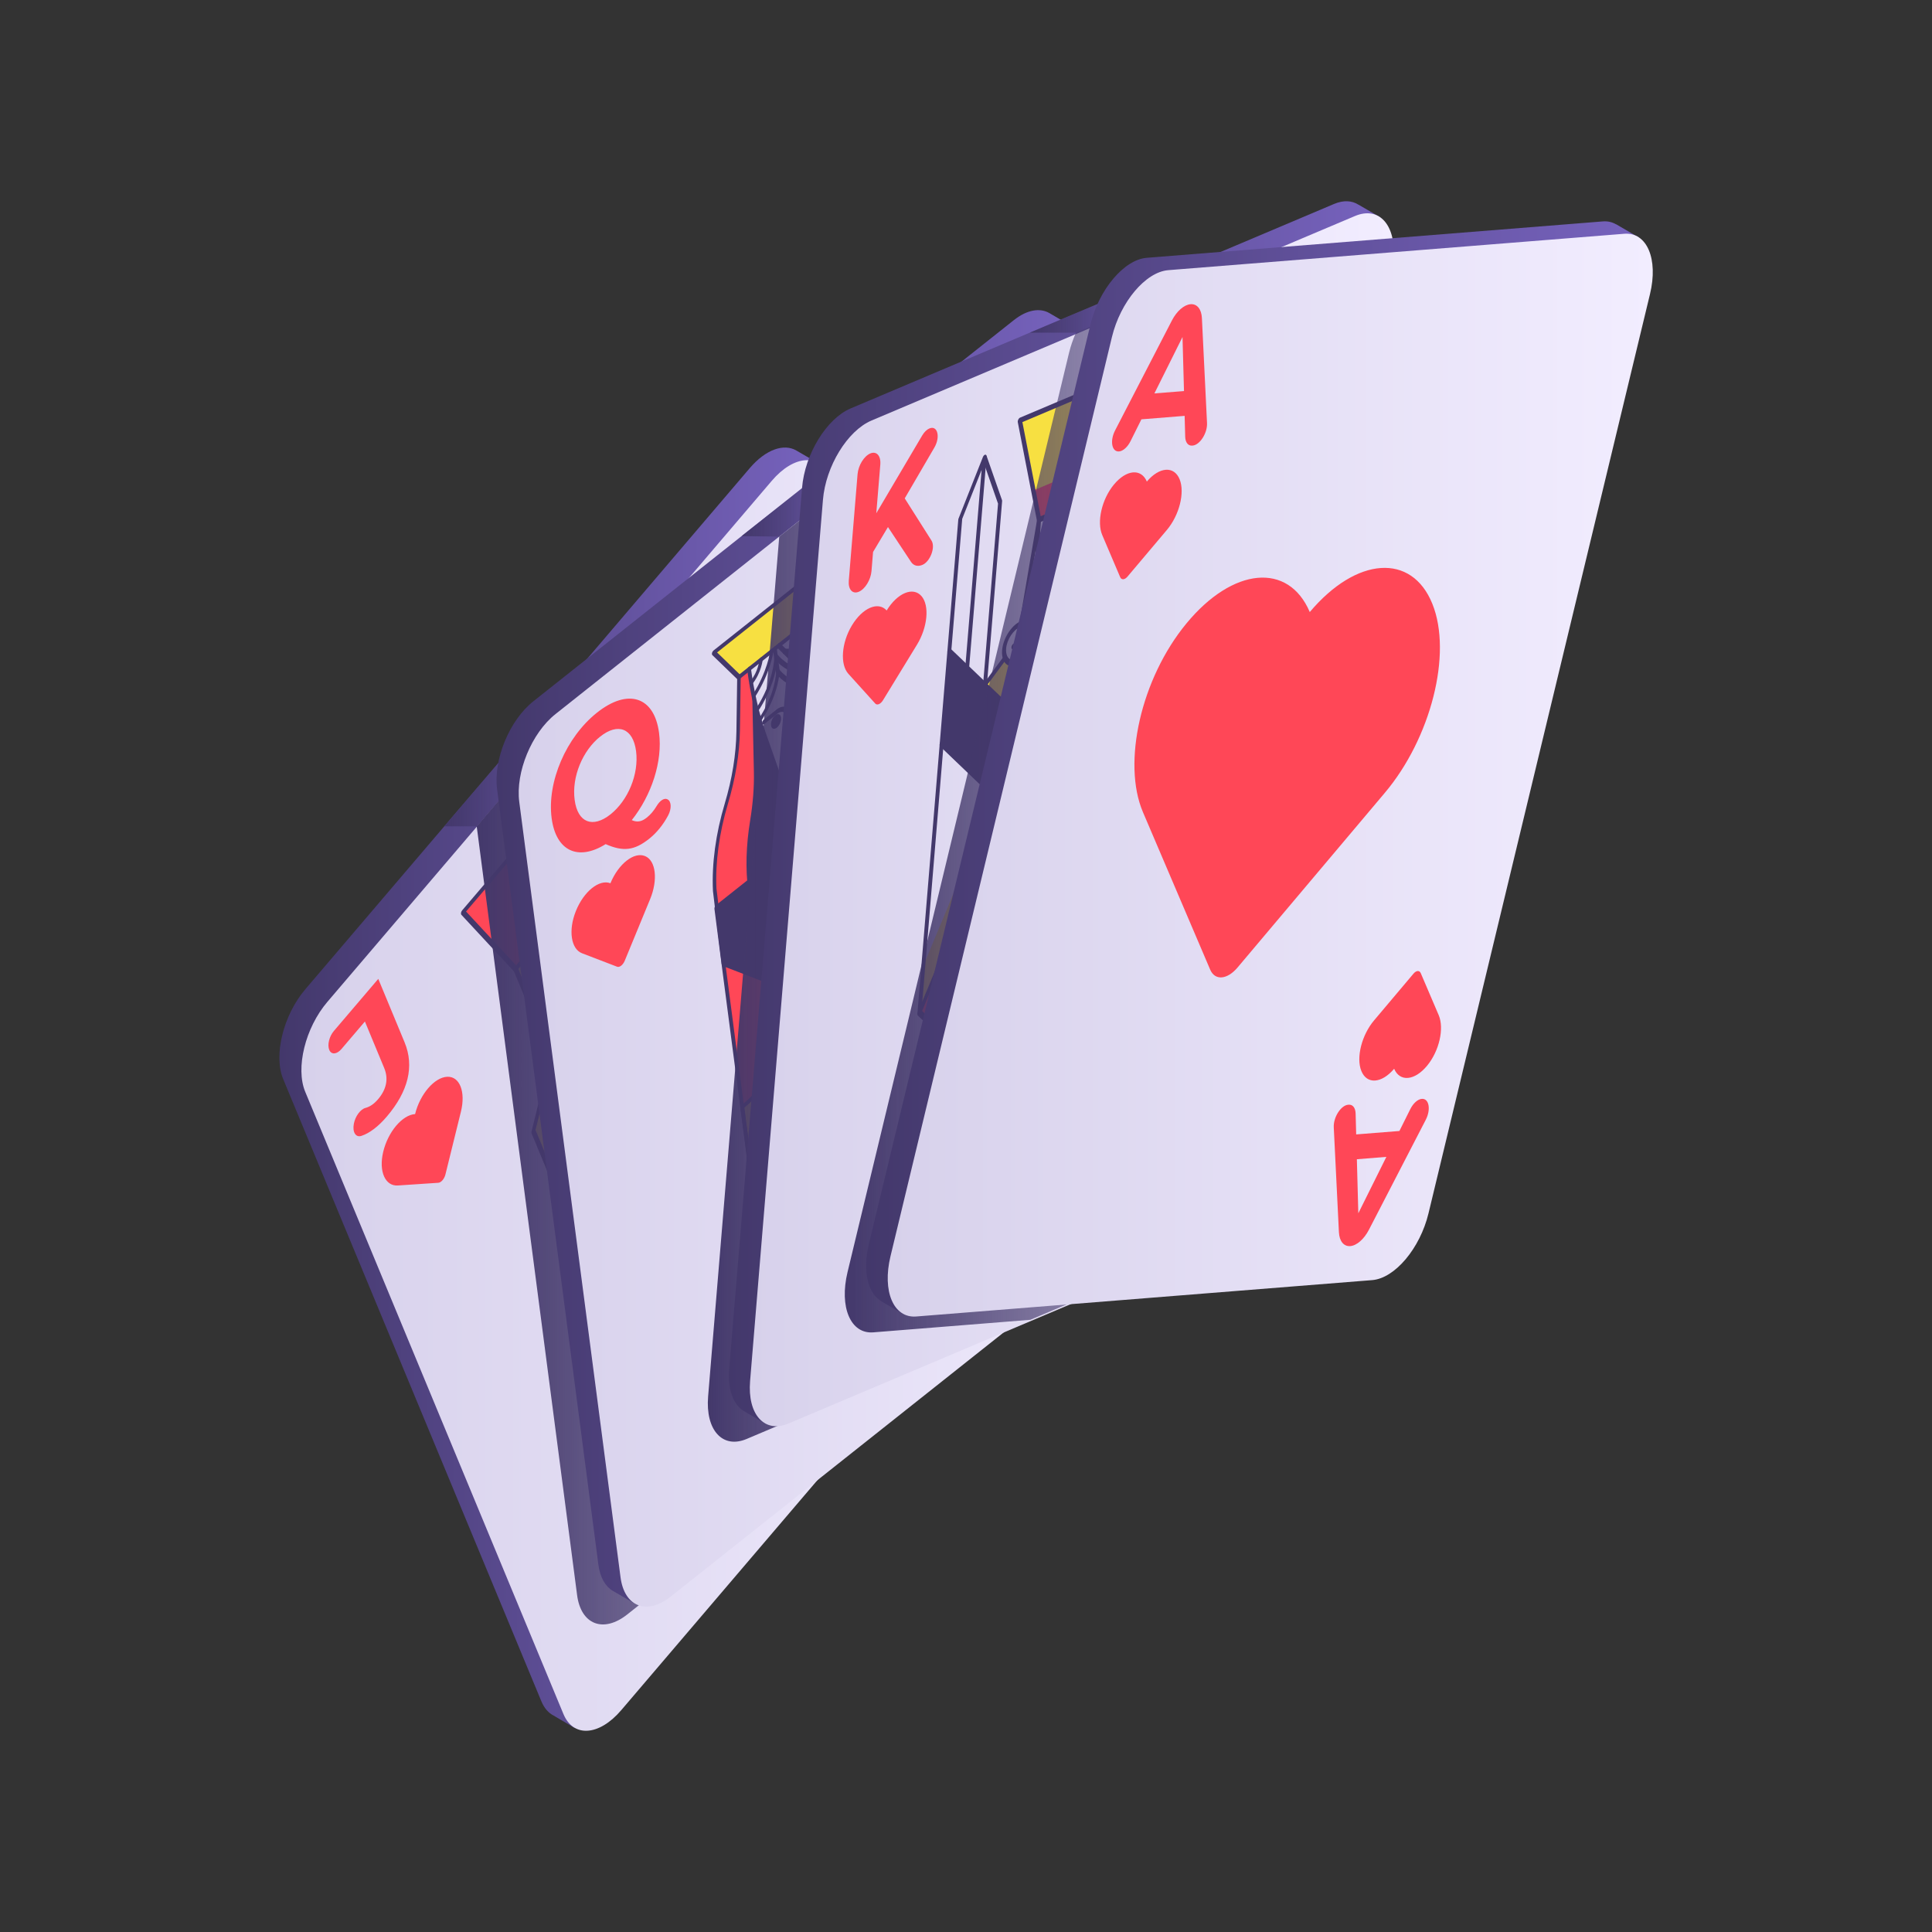 <?xml version="1.0" encoding="UTF-8"?> <svg xmlns="http://www.w3.org/2000/svg" width="48" height="48" viewBox="0 0 48 48" fill="none"><rect x="0" y="0" width="48" height="48" fill="#333333" stroke="none"/><path d="M20.328 11.508L19.787 11.194C19.477 11.013 19.028 11.162 18.628 11.63L7.586 24.577C7.037 25.221 6.791 26.22 7.036 26.81L13.451 42.27C13.523 42.443 13.629 42.559 13.756 42.624L14.275 42.93L20.328 11.508Z" fill="url(#paint0_linear_4074_15275)"></path><path d="M19.175 11.945L8.133 24.892C7.584 25.535 7.338 26.535 7.583 27.125L13.998 42.584C14.243 43.175 14.886 43.132 15.435 42.488L26.477 29.541C27.026 28.898 27.272 27.898 27.027 27.308L20.612 11.848C20.367 11.258 19.724 11.302 19.175 11.945Z" fill="url(#paint1_linear_4074_15275)"></path><path d="M11.112 26.752C10.795 26.765 10.435 27.183 10.313 27.679C9.994 27.7 9.637 28.123 9.52 28.62C9.405 29.106 9.572 29.474 9.885 29.453L10.89 29.386C10.961 29.381 11.04 29.288 11.067 29.178L11.452 27.617C11.572 27.13 11.424 26.739 11.112 26.752ZM23.498 27.68C23.816 27.667 24.175 27.249 24.297 26.754C24.616 26.732 24.974 26.309 25.09 25.813C25.205 25.326 25.038 24.958 24.725 24.979L23.72 25.046C23.65 25.051 23.57 25.144 23.543 25.254L23.159 26.816C23.039 27.302 23.187 27.693 23.498 27.68ZM8.791 27.921C8.826 27.734 8.954 27.56 9.08 27.526C9.191 27.497 9.294 27.426 9.393 27.31C9.603 27.064 9.656 26.801 9.545 26.534L9.066 25.379L8.483 26.063C8.367 26.199 8.232 26.208 8.18 26.084C8.128 25.959 8.18 25.748 8.296 25.613L9.398 24.32L10.051 25.894C10.3 26.494 10.142 27.117 9.61 27.741C9.399 27.989 9.179 28.156 8.978 28.221C8.838 28.267 8.752 28.126 8.791 27.921ZM25.82 26.511C25.785 26.699 25.657 26.872 25.53 26.906C25.42 26.936 25.316 27.006 25.217 27.123C25.008 27.368 24.954 27.632 25.065 27.899L25.544 29.053L26.127 28.369C26.243 28.233 26.379 28.224 26.43 28.349C26.482 28.473 26.43 28.684 26.314 28.82L25.212 30.112L24.559 28.538C24.31 27.939 24.468 27.315 25 26.692C25.212 26.444 25.431 26.277 25.633 26.211C25.773 26.165 25.858 26.306 25.82 26.511ZM14.756 26.311L14.379 26.753L16.053 30.239L17.201 25.978L14.756 26.311Z" fill="#FF4757"></path><path d="M16.645 19.581L17.405 21.411C17.606 21.176 17.842 21.16 17.931 21.376L18.004 21.552C18.033 21.622 18.022 21.73 17.976 21.829C17.934 21.919 17.87 21.987 17.806 22.01L17.306 22.192L16.645 19.581ZM15.309 24.691C15.457 25.047 15.308 25.651 14.977 26.039L14.452 26.654C14.125 27.038 13.741 27.064 13.595 26.711C13.543 26.587 13.595 26.375 13.711 26.239L12.812 24.074L14.32 22.307L15.309 24.691Z" fill="#F7E041"></path><path d="M16.644 19.581L16.473 16.841L11.504 22.666L12.811 24.075L16.644 19.581Z" fill="#FF4757"></path><path d="M14.562 26.547L15.998 30.007L15.246 32.918L13.25 28.107L13.581 26.764L13.755 26.913C13.755 26.913 14.052 27.145 14.562 26.547Z" fill="#F7E041"></path><path d="M16.929 26.388L14.559 26.547L15.029 25.973L15.287 25.571L16.567 25.485L17.306 22.239L18.088 21.9C18.088 21.9 16.945 26.426 16.929 26.388Z" fill="#43386B"></path><path d="M16.81 23.482L16.581 23.75C16.346 24.026 16.097 24.249 15.84 24.413L15.306 24.755C15.286 24.768 15.267 24.763 15.259 24.744L14.27 22.36C14.259 22.333 14.27 22.288 14.294 22.26L16.62 19.533C16.633 19.518 16.648 19.509 16.66 19.51C16.673 19.51 16.683 19.52 16.687 19.535L17.276 21.865C17.395 22.335 17.195 23.03 16.81 23.482ZM15.334 24.607L15.835 24.286C16.08 24.13 16.317 23.917 16.541 23.655L16.77 23.386C17.111 22.987 17.288 22.372 17.183 21.956L16.609 19.688L14.379 22.303L15.334 24.607Z" fill="#43386B"></path><path d="M14.995 26.087L14.47 26.701C14.119 27.114 13.705 27.141 13.548 26.763C13.492 26.628 13.536 26.41 13.646 26.247L12.766 24.126C12.755 24.1 12.766 24.055 12.791 24.026L14.298 22.259C14.322 22.23 14.351 22.229 14.362 22.255L15.351 24.639C15.51 25.021 15.35 25.67 14.995 26.087ZM12.875 24.07L13.753 26.187C13.764 26.213 13.753 26.258 13.729 26.287C13.637 26.394 13.596 26.561 13.637 26.659C13.772 26.984 14.128 26.96 14.431 26.606L14.955 25.991C15.261 25.632 15.399 25.072 15.262 24.743L14.293 22.407L12.875 24.07Z" fill="#43386B"></path><path d="M14.913 25.625C14.886 25.656 14.858 25.679 14.829 25.693C14.721 25.745 14.648 25.647 14.64 25.635C14.625 25.614 14.631 25.57 14.653 25.538C14.675 25.505 14.706 25.495 14.721 25.516C14.735 25.537 14.785 25.584 14.836 25.559C14.865 25.545 14.893 25.509 14.923 25.448C14.97 25.349 14.968 25.236 14.917 25.172C14.862 25.102 14.745 25.095 14.585 25.283L13.729 26.287C13.704 26.316 13.675 26.318 13.664 26.291C13.653 26.265 13.665 26.22 13.689 26.191L14.545 25.188C14.759 24.937 14.921 24.957 14.996 25.05C15.074 25.148 15.074 25.33 14.995 25.493C14.969 25.547 14.942 25.591 14.913 25.625Z" fill="#43386B"></path><path d="M14.878 25.104C14.854 25.133 14.825 25.135 14.814 25.109L13.869 22.831C13.858 22.805 13.869 22.76 13.893 22.731C13.918 22.702 13.947 22.7 13.958 22.727L14.903 25.004C14.914 25.031 14.903 25.076 14.878 25.104ZM14.404 25.492C14.38 25.521 14.351 25.523 14.34 25.497L13.441 23.332C13.431 23.306 13.442 23.261 13.466 23.232C13.491 23.203 13.52 23.201 13.53 23.228L14.429 25.392C14.44 25.419 14.429 25.464 14.404 25.492ZM14.033 25.927C14.009 25.956 13.98 25.958 13.969 25.932L13.071 23.767C13.06 23.741 13.071 23.696 13.095 23.667C13.12 23.638 13.149 23.636 13.16 23.663L14.058 25.827C14.069 25.854 14.058 25.898 14.033 25.927Z" fill="#43386B"></path><path d="M14.994 26.087C14.99 26.09 14.987 26.094 14.983 26.097C14.717 26.319 14.517 26.383 14.387 26.287C14.173 26.13 14.237 25.598 14.239 25.575C14.244 25.537 14.27 25.499 14.296 25.49C14.322 25.481 14.34 25.505 14.335 25.543C14.335 25.548 14.278 26.025 14.456 26.156C14.561 26.233 14.732 26.174 14.964 25.98C14.991 25.958 15.016 25.966 15.021 25.999C15.026 26.026 15.014 26.063 14.994 26.087ZM14.469 26.701C14.464 26.707 14.459 26.712 14.452 26.717C14.245 26.853 14.08 26.877 13.962 26.786C13.75 26.622 13.773 26.148 13.774 26.128C13.775 26.091 13.799 26.051 13.826 26.038C13.852 26.025 13.873 26.044 13.871 26.081C13.87 26.085 13.851 26.516 14.032 26.655C14.129 26.729 14.268 26.708 14.446 26.59C14.473 26.573 14.496 26.587 14.498 26.622C14.499 26.648 14.487 26.68 14.469 26.701ZM16.662 19.628L12.829 24.122C12.809 24.146 12.785 24.152 12.771 24.137L11.464 22.729C11.454 22.718 11.451 22.7 11.454 22.678C11.458 22.656 11.468 22.634 11.482 22.618L16.451 16.793C16.465 16.776 16.482 16.767 16.495 16.77C16.509 16.773 16.518 16.787 16.519 16.807L16.691 19.547C16.692 19.573 16.681 19.606 16.662 19.628ZM12.824 23.986L16.591 19.569L16.427 16.962L11.579 22.646L12.824 23.986Z" fill="#43386B"></path><path d="M16.064 34.883C16.058 34.889 16.052 34.895 16.045 34.9C16.025 34.912 16.007 34.907 15.999 34.888L13.207 28.159C13.202 28.146 13.202 28.129 13.206 28.11L13.55 26.714C13.56 26.675 13.588 26.642 13.613 26.64C13.638 26.639 13.651 26.669 13.641 26.708L13.305 28.075L16.04 34.668L19.273 21.543L17.263 22.263C17.237 22.272 17.219 22.249 17.223 22.211C17.227 22.173 17.252 22.135 17.279 22.125L19.347 21.385C19.362 21.38 19.374 21.384 19.382 21.397C19.389 21.41 19.39 21.429 19.385 21.451L16.089 34.832C16.085 34.852 16.075 34.87 16.064 34.883Z" fill="#43386B"></path><path d="M16.59 25.533C16.579 25.547 16.565 25.555 16.553 25.555L15.234 25.644C15.209 25.646 15.197 25.615 15.206 25.576C15.216 25.537 15.244 25.504 15.269 25.502L16.541 25.417L17.125 22.758C17.134 22.719 17.161 22.685 17.187 22.681C17.212 22.678 17.226 22.707 17.217 22.746L16.617 25.479C16.613 25.499 16.603 25.517 16.59 25.533ZM17.931 21.979C17.89 22.027 17.843 22.062 17.798 22.078L17.298 22.26C17.279 22.267 17.264 22.258 17.259 22.237L16.598 19.626C16.591 19.597 16.605 19.554 16.628 19.529C16.652 19.504 16.679 19.503 16.689 19.528L17.43 21.314C17.645 21.098 17.882 21.098 17.976 21.324L18.049 21.5C18.085 21.588 18.071 21.726 18.012 21.85C17.991 21.896 17.963 21.94 17.931 21.979ZM17.344 22.112L17.814 21.942C17.86 21.925 17.908 21.874 17.939 21.808C17.973 21.736 17.981 21.656 17.959 21.604L17.887 21.428C17.808 21.239 17.601 21.253 17.424 21.459C17.4 21.488 17.371 21.49 17.36 21.464L16.898 20.349L17.344 22.112ZM19.338 21.454L18.092 21.9L15.246 32.917L16.048 34.849L19.338 21.454Z" fill="#43386B"></path><path d="M16.035 30.101C16.011 30.13 15.982 30.132 15.971 30.105L14.516 26.599C14.505 26.572 14.516 26.527 14.541 26.499C14.565 26.47 14.594 26.468 14.605 26.494L16.06 30.001C16.071 30.027 16.06 30.072 16.035 30.101ZM16.313 21.91L15.964 22.319C15.94 22.348 15.911 22.35 15.9 22.324C15.889 22.297 15.9 22.252 15.925 22.224L16.229 21.867L15.986 21.281C15.91 21.098 15.987 20.786 16.157 20.587L16.485 20.202C16.509 20.173 16.538 20.171 16.549 20.198C16.56 20.224 16.549 20.269 16.524 20.298L16.197 20.682C16.076 20.824 16.021 21.046 16.075 21.176L16.338 21.81C16.349 21.837 16.338 21.881 16.313 21.91ZM15.435 21.575L14.759 22.368C14.734 22.397 14.706 22.399 14.694 22.372C14.684 22.346 14.695 22.301 14.719 22.272L15.396 21.479C15.42 21.45 15.449 21.448 15.46 21.475C15.471 21.501 15.46 21.546 15.435 21.575ZM16.286 22.68L15.919 23.109C15.895 23.138 15.866 23.14 15.855 23.114C15.844 23.087 15.855 23.043 15.88 23.014L16.246 22.584C16.271 22.555 16.299 22.553 16.31 22.58C16.321 22.606 16.31 22.651 16.286 22.68Z" fill="#43386B"></path><path d="M16.173 20.907C16.141 20.832 16.173 20.704 16.243 20.622C16.313 20.54 16.395 20.534 16.426 20.61C16.458 20.685 16.426 20.813 16.356 20.895C16.286 20.977 16.204 20.983 16.173 20.907ZM15.024 22.254C14.993 22.179 15.024 22.051 15.094 21.969C15.164 21.887 15.246 21.881 15.277 21.957C15.309 22.032 15.277 22.16 15.207 22.242C15.137 22.324 15.055 22.329 15.024 22.254Z" fill="#43386B"></path><path d="M19.851 28.122L20.228 27.68L18.554 24.193L17.406 28.454L19.851 28.122Z" fill="#FF4757"></path><path d="M17.961 34.852L17.201 33.021C17 33.257 16.765 33.273 16.675 33.057L16.602 32.881C16.573 32.811 16.584 32.703 16.631 32.603C16.672 32.514 16.736 32.446 16.8 32.423L17.3 32.241L17.961 34.852ZM19.298 29.741C19.15 29.385 19.298 28.782 19.63 28.394L20.154 27.779C20.482 27.395 20.866 27.369 21.012 27.721C21.064 27.846 21.012 28.058 20.896 28.194L21.794 30.358L20.287 32.125L19.298 29.741Z" fill="#F7E041"></path><path d="M17.961 34.852L18.133 37.592L23.101 31.767L21.794 30.358L17.961 34.852Z" fill="#FF4757"></path><path d="M20.045 27.886L18.609 24.426L19.361 21.515L21.357 26.326L21.026 27.669L20.852 27.52C20.852 27.52 20.555 27.288 20.045 27.886Z" fill="#F7E041"></path><path d="M17.675 28.044L20.045 27.886L19.574 28.46L19.317 28.862L18.037 28.947L17.298 32.194L16.516 32.532C16.516 32.532 17.659 28.006 17.675 28.044Z" fill="#43386B"></path><path d="M20.309 32.173L17.983 34.9C17.971 34.915 17.956 34.923 17.943 34.923C17.93 34.922 17.921 34.913 17.917 34.897L17.327 32.568C17.208 32.097 17.409 31.402 17.794 30.951L18.023 30.682C18.258 30.407 18.507 30.184 18.764 30.019L19.298 29.678C19.318 29.665 19.336 29.669 19.345 29.689L20.334 32.073C20.345 32.099 20.334 32.144 20.309 32.173ZM17.995 34.744L20.225 32.129L19.269 29.826L18.768 30.146C18.524 30.303 18.286 30.516 18.062 30.778L17.833 31.046C17.493 31.446 17.315 32.061 17.421 32.477L17.995 34.744Z" fill="#43386B"></path><path d="M21.817 30.406L20.31 32.173C20.285 32.201 20.257 32.203 20.246 32.177L19.256 29.793C19.098 29.411 19.258 28.762 19.613 28.345L20.137 27.731C20.489 27.318 20.903 27.291 21.06 27.669C21.116 27.803 21.071 28.022 20.962 28.185L21.842 30.306C21.853 30.332 21.842 30.377 21.817 30.406ZM20.315 32.025L21.733 30.362L20.855 28.245C20.843 28.219 20.855 28.174 20.879 28.145C20.97 28.038 21.012 27.871 20.971 27.773C20.836 27.448 20.48 27.472 20.177 27.826L19.653 28.441C19.347 28.8 19.209 29.36 19.346 29.689L20.315 32.025Z" fill="#43386B"></path><path d="M20.916 28.241L20.06 29.245C19.846 29.495 19.684 29.476 19.61 29.383C19.531 29.285 19.531 29.102 19.61 28.939C19.66 28.836 19.716 28.769 19.776 28.74C19.884 28.688 19.957 28.786 19.965 28.797C19.98 28.819 19.974 28.862 19.952 28.895C19.93 28.928 19.899 28.937 19.884 28.916C19.87 28.896 19.821 28.849 19.769 28.874C19.74 28.888 19.712 28.924 19.683 28.984C19.635 29.083 19.637 29.197 19.688 29.261C19.744 29.33 19.86 29.337 20.02 29.149L20.877 28.145C20.901 28.117 20.93 28.115 20.941 28.141C20.952 28.168 20.941 28.212 20.916 28.241Z" fill="#43386B"></path><path d="M20.713 31.701C20.688 31.73 20.66 31.732 20.649 31.706L19.703 29.428C19.692 29.401 19.703 29.357 19.728 29.328C19.753 29.299 19.782 29.297 19.793 29.323L20.738 31.601C20.748 31.628 20.738 31.672 20.713 31.701ZM21.14 31.2C21.116 31.229 21.087 31.231 21.076 31.205L20.178 29.04C20.167 29.013 20.178 28.969 20.202 28.94C20.227 28.911 20.256 28.909 20.267 28.936L21.165 31.1C21.176 31.127 21.165 31.172 21.14 31.2ZM21.511 30.765C21.487 30.794 21.458 30.796 21.447 30.77L20.549 28.605C20.538 28.578 20.549 28.534 20.573 28.505C20.598 28.476 20.627 28.474 20.637 28.501L21.536 30.665C21.547 30.692 21.536 30.737 21.511 30.765Z" fill="#43386B"></path><path d="M20.337 28.921C20.33 28.93 20.32 28.937 20.309 28.942C20.282 28.951 20.265 28.927 20.27 28.889C20.27 28.884 20.327 28.407 20.149 28.276C20.044 28.199 19.872 28.258 19.64 28.452C19.614 28.474 19.588 28.465 19.583 28.433C19.578 28.401 19.595 28.357 19.622 28.335C19.887 28.113 20.088 28.049 20.218 28.144C20.432 28.302 20.368 28.834 20.365 28.857C20.362 28.881 20.352 28.904 20.337 28.921ZM20.803 28.375C20.796 28.383 20.788 28.39 20.779 28.394C20.753 28.407 20.732 28.388 20.734 28.351C20.734 28.346 20.754 27.916 20.573 27.777C20.476 27.703 20.337 27.724 20.159 27.842C20.132 27.859 20.109 27.845 20.107 27.811C20.105 27.776 20.126 27.733 20.152 27.715C20.36 27.579 20.525 27.555 20.643 27.646C20.855 27.81 20.832 28.284 20.831 28.304C20.829 28.33 20.819 28.355 20.803 28.375ZM23.123 31.814L18.154 37.639C18.14 37.657 18.123 37.665 18.11 37.662C18.096 37.659 18.087 37.645 18.086 37.625L17.914 34.885C17.913 34.858 17.924 34.826 17.943 34.804L21.776 30.31C21.796 30.286 21.82 30.28 21.834 30.295L23.141 31.703C23.151 31.713 23.154 31.732 23.15 31.754C23.147 31.776 23.137 31.797 23.123 31.814ZM18.177 37.47L23.025 31.786L21.781 30.446L18.014 34.863L18.177 37.47Z" fill="#43386B"></path><path d="M17.356 32.286C17.348 32.296 17.339 32.303 17.328 32.307L15.26 33.047C15.245 33.053 15.233 33.048 15.225 33.035C15.218 33.023 15.217 33.003 15.222 32.982L18.518 19.6C18.525 19.572 18.542 19.545 18.562 19.533C18.581 19.521 18.599 19.526 18.608 19.545L21.399 26.273C21.405 26.286 21.405 26.304 21.401 26.323L21.057 27.718C21.047 27.757 21.019 27.79 20.994 27.792C20.969 27.794 20.956 27.763 20.966 27.724L21.302 26.358L18.567 19.765L15.334 32.889L17.344 32.17C17.37 32.16 17.388 32.183 17.384 32.221C17.381 32.245 17.371 32.268 17.356 32.286Z" fill="#43386B"></path><path d="M17.456 31.729C17.446 31.741 17.433 31.75 17.421 31.751C17.395 31.755 17.382 31.726 17.39 31.687L17.991 28.954C17.995 28.934 18.004 28.915 18.016 28.901C18.029 28.886 18.042 28.878 18.054 28.877L19.373 28.788C19.398 28.787 19.411 28.817 19.401 28.856C19.392 28.895 19.363 28.928 19.338 28.93L18.067 29.015L17.483 31.675C17.478 31.694 17.469 31.713 17.456 31.729ZM17.983 34.9L17.979 34.903C17.955 34.929 17.928 34.929 17.918 34.904L17.177 33.118C16.963 33.334 16.726 33.335 16.632 33.108L16.559 32.933C16.522 32.844 16.537 32.707 16.595 32.582C16.648 32.47 16.73 32.383 16.809 32.354L17.309 32.172C17.328 32.166 17.343 32.175 17.349 32.196L18.009 34.806C18.016 34.834 18.005 34.874 17.983 34.9ZM16.717 32.549C16.698 32.572 16.681 32.597 16.669 32.624C16.635 32.697 16.627 32.777 16.648 32.828L16.721 33.004C16.799 33.194 17.007 33.18 17.183 32.973C17.207 32.944 17.236 32.942 17.247 32.969L17.71 34.083L17.264 32.32L16.794 32.491C16.767 32.501 16.741 32.521 16.717 32.549ZM15.27 32.979L16.516 32.533L19.361 21.515L18.56 19.584L15.27 32.979Z" fill="#43386B"></path><path d="M20.064 27.934C20.039 27.962 20.01 27.964 19.999 27.938L18.544 24.432C18.533 24.405 18.544 24.36 18.569 24.331C18.593 24.303 18.622 24.301 18.633 24.327L20.088 27.834C20.099 27.86 20.088 27.905 20.064 27.934ZM18.447 33.846L18.119 34.23C18.095 34.259 18.066 34.261 18.055 34.234C18.044 34.208 18.055 34.163 18.08 34.134L18.408 33.75C18.529 33.608 18.583 33.386 18.529 33.256L18.266 32.622C18.255 32.596 18.266 32.551 18.291 32.522L18.64 32.113C18.664 32.084 18.693 32.082 18.704 32.109C18.715 32.135 18.704 32.18 18.679 32.209L18.375 32.566L18.618 33.151C18.694 33.335 18.617 33.646 18.447 33.846ZM19.885 32.16L19.209 32.953C19.184 32.982 19.155 32.984 19.144 32.958C19.133 32.931 19.144 32.886 19.169 32.858L19.845 32.064C19.87 32.035 19.899 32.034 19.91 32.06C19.921 32.086 19.91 32.131 19.885 32.16ZM18.725 31.419L18.358 31.848C18.334 31.877 18.305 31.879 18.294 31.853C18.283 31.826 18.294 31.782 18.318 31.753L18.685 31.323C18.709 31.294 18.738 31.292 18.749 31.319C18.76 31.345 18.749 31.39 18.725 31.419Z" fill="#43386B"></path><path d="M18.431 33.525C18.462 33.6 18.431 33.728 18.361 33.81C18.291 33.892 18.209 33.898 18.177 33.822C18.146 33.747 18.178 33.619 18.248 33.537C18.318 33.455 18.4 33.45 18.431 33.525ZM19.58 32.178C19.611 32.253 19.58 32.381 19.51 32.463C19.44 32.545 19.358 32.551 19.326 32.476C19.295 32.4 19.326 32.273 19.396 32.19C19.466 32.108 19.549 32.103 19.58 32.178ZM18.166 21.347C18.16 21.353 18.154 21.359 18.148 21.363C18.128 21.375 18.11 21.37 18.102 21.351L16.98 18.646C16.974 18.634 16.974 18.616 16.979 18.597L17.398 16.896C17.405 16.867 17.422 16.84 17.442 16.828C17.462 16.816 17.48 16.821 17.488 16.84L18.605 19.532C18.61 19.544 18.61 19.562 18.606 19.58L18.192 21.295C18.187 21.314 18.178 21.333 18.166 21.347ZM17.077 18.562L18.142 21.13L18.507 19.616L17.447 17.06L17.077 18.562ZM17.15 37.511C17.145 37.517 17.139 37.522 17.132 37.527C17.112 37.539 17.094 37.534 17.086 37.515L15.969 34.824C15.964 34.811 15.963 34.794 15.968 34.775L16.382 33.06C16.389 33.031 16.406 33.005 16.426 32.992C16.446 32.98 16.464 32.985 16.472 33.004L17.594 35.709C17.599 35.721 17.6 35.739 17.595 35.758L17.176 37.46C17.171 37.479 17.162 37.497 17.15 37.511ZM16.066 34.739L17.127 37.295L17.497 35.793L16.431 33.225L16.066 34.739Z" fill="#43386B"></path><path d="M20.629 11.911L16.197 15.426L11.844 20.531L14.338 39.63C14.434 40.365 14.993 40.58 15.586 40.109L21.366 35.523L26.469 29.541C27.017 28.898 27.264 27.898 27.019 27.308L20.629 11.911Z" fill="url(#paint2_linear_4074_15275)"></path><path d="M11.039 20.53H11.846L12.392 19.89L12.898 18.352L11.039 20.53Z" fill="url(#paint3_linear_4074_15275)"></path><path d="M26.617 8.098L26.076 7.781C25.841 7.643 25.519 7.691 25.187 7.955L13.25 17.424C12.657 17.894 12.254 18.872 12.35 19.607L14.866 38.87C14.908 39.194 15.041 39.417 15.226 39.525L15.754 39.831L26.617 8.098Z" fill="url(#paint4_linear_4074_15275)"></path><path d="M25.738 8.271L13.801 17.741C13.208 18.211 12.805 19.188 12.901 19.923L15.417 39.187C15.513 39.922 16.071 40.137 16.664 39.666L28.601 30.197C29.194 29.727 29.597 28.75 29.501 28.014L26.985 8.751C26.889 8.016 26.331 7.801 25.738 8.271Z" fill="url(#paint5_linear_4074_15275)"></path><path d="M16.028 21.27C15.754 21.155 15.366 21.46 15.166 21.944C14.889 21.837 14.502 22.148 14.307 22.636C14.115 23.113 14.187 23.578 14.459 23.683L15.332 24.018C15.393 24.041 15.479 23.974 15.523 23.866L16.152 22.339C16.349 21.863 16.297 21.382 16.028 21.27ZM26.377 26.658C26.651 26.773 27.039 26.468 27.239 25.984C27.516 26.09 27.903 25.78 28.099 25.292C28.29 24.814 28.218 24.35 27.946 24.245L27.074 23.91C27.012 23.886 26.927 23.954 26.882 24.062L26.253 25.588C26.057 26.064 26.108 26.545 26.377 26.658ZM16.593 19.865C16.681 19.916 16.686 20.095 16.603 20.253C16.479 20.489 16.316 20.69 16.126 20.841C15.763 21.128 15.488 21.166 15.047 20.972C14.364 21.399 13.812 21.146 13.705 20.325C13.588 19.427 14.065 18.314 14.835 17.703C15.602 17.095 16.256 17.305 16.374 18.208C16.466 18.916 16.188 19.757 15.696 20.376C15.835 20.438 15.946 20.411 16.068 20.314C16.162 20.24 16.245 20.142 16.317 20.021C16.396 19.888 16.508 19.816 16.585 19.86L16.593 19.865ZM15.166 20.234C15.601 19.889 15.877 19.236 15.803 18.661C15.727 18.087 15.349 17.954 14.913 18.299C14.478 18.644 14.201 19.297 14.277 19.872C14.352 20.446 14.73 20.579 15.166 20.234ZM25.8 28.073C25.711 28.022 25.707 27.843 25.79 27.685C25.914 27.449 26.077 27.248 26.267 27.097C26.63 26.809 26.905 26.772 27.346 26.966C28.028 26.539 28.581 26.792 28.688 27.613C28.805 28.511 28.327 29.624 27.558 30.235C26.791 30.843 26.137 30.633 26.019 29.73C25.927 29.021 26.205 28.181 26.697 27.562C26.558 27.5 26.446 27.527 26.325 27.623C26.231 27.698 26.148 27.795 26.076 27.917C25.997 28.05 25.885 28.122 25.808 28.077L25.8 28.073ZM27.227 27.704C26.791 28.049 26.515 28.702 26.59 29.276C26.665 29.851 27.044 29.984 27.48 29.639C27.915 29.294 28.191 28.641 28.116 28.066C28.041 27.492 27.662 27.358 27.227 27.704ZM24.597 25.393L24.409 23.927L23.674 18.298L19.134 21.899L17.971 23.913L23.515 26.252L24.597 25.393Z" fill="#FF4757"></path><path d="M23.673 18.297L23.672 18.297L23.673 18.297L23.673 18.297ZM21.772 18.459L21.684 18.371L19.271 20.286L19.133 21.9L23.622 18.338C22.925 18.866 22.227 18.913 21.772 18.459Z" fill="#F7E041"></path><path d="M21.977 17.453C22.303 17.779 22.755 17.847 23.241 17.665L21.146 14.612L20.023 15.503L21.977 17.453ZM17.972 23.914L19.135 21.899L19.273 20.285L20.206 19.546C20.206 19.546 19.624 19.792 19.37 19.328C18.87 18.419 18.611 16.623 18.611 16.623L18.358 16.824L18.339 18.153C18.331 18.728 18.23 19.347 18.045 19.968C17.824 20.707 17.724 21.442 17.756 22.102L17.972 23.914Z" fill="#FF4757"></path><path d="M19.372 19.329C19.062 18.764 18.844 17.857 18.724 17.251L18.688 17.195L18.73 19.174C18.738 19.555 18.707 19.958 18.639 20.373C18.536 20.996 18.519 21.592 18.589 22.124L18.666 22.716L19.137 21.9L19.275 20.286L20.208 19.546C20.208 19.546 19.626 19.792 19.372 19.329Z" fill="#43386B"></path><path d="M18.361 16.824L21.149 14.612L21.577 13.17L17.734 16.218L18.361 16.824Z" fill="#F7E041"></path><path d="M20.378 19.467C19.913 19.837 19.451 19.751 19.28 19.263L18.953 18.329C18.776 17.821 18.645 17.259 18.567 16.657C18.563 16.627 18.579 16.588 18.603 16.569C18.627 16.55 18.65 16.558 18.654 16.588C18.732 17.182 18.86 17.737 19.036 18.239L19.363 19.173C19.518 19.618 19.94 19.696 20.364 19.36C20.659 19.126 20.932 18.772 21.135 18.364L21.309 18.013C21.325 17.98 21.353 17.962 21.371 17.974C21.389 17.986 21.39 18.023 21.373 18.056L21.199 18.406C20.983 18.842 20.692 19.218 20.378 19.467Z" fill="#43386B"></path><path d="M23.681 18.352C22.957 18.926 22.213 18.989 21.74 18.516L19.315 16.095C19.299 16.079 19.302 16.041 19.32 16.009C19.339 15.977 19.367 15.964 19.382 15.98L21.807 18.401C22.246 18.84 22.928 18.798 23.6 18.296L21.109 14.665C21.096 14.646 21.101 14.606 21.122 14.577C21.142 14.547 21.169 14.539 21.183 14.558L23.711 18.244C23.719 18.256 23.721 18.277 23.715 18.298C23.709 18.32 23.696 18.34 23.681 18.352Z" fill="#43386B"></path><path d="M23.249 17.718C23.244 17.722 23.24 17.724 23.235 17.726C22.731 17.916 22.273 17.839 21.944 17.511L19.991 15.56C19.98 15.55 19.977 15.529 19.983 15.506C19.989 15.483 20.002 15.461 20.017 15.449L21.14 14.558C21.157 14.544 21.175 14.544 21.184 14.558L23.278 17.611C23.288 17.625 23.288 17.65 23.279 17.675C23.272 17.693 23.261 17.709 23.249 17.718ZM20.108 15.496L22.011 17.396C22.305 17.689 22.706 17.773 23.149 17.637L21.126 14.688L20.108 15.496ZM17.98 23.968L17.98 23.968C17.955 23.987 17.933 23.977 17.93 23.947L17.713 22.136C17.681 21.463 17.782 20.714 18.006 19.965C18.19 19.349 18.287 18.747 18.296 18.177L18.315 16.848C18.315 16.816 18.335 16.778 18.36 16.765C18.384 16.751 18.403 16.767 18.403 16.8L18.384 18.128C18.375 18.716 18.275 19.336 18.085 19.97C17.868 20.698 17.77 21.425 17.8 22.073L18.017 23.88C18.02 23.91 18.004 23.949 17.98 23.968Z" fill="#43386B"></path><path d="M21.154 14.666L18.365 16.878C18.35 16.89 18.334 16.891 18.324 16.881L17.698 16.276C17.688 16.266 17.685 16.245 17.69 16.222C17.696 16.199 17.709 16.177 17.724 16.164L21.567 13.117C21.583 13.104 21.599 13.103 21.609 13.115C21.619 13.127 21.621 13.149 21.614 13.173L21.186 14.614C21.18 14.635 21.168 14.654 21.154 14.666ZM18.375 16.751L21.117 14.576L21.498 13.29L17.816 16.21L18.375 16.751ZM19.888 18.416L19.701 18.564C19.677 18.584 19.655 18.575 19.651 18.545L19.558 17.831C19.538 17.684 19.427 17.642 19.308 17.735L18.988 17.989C18.964 18.009 18.941 18 18.937 17.97C18.933 17.94 18.95 17.901 18.974 17.882L19.294 17.628C19.46 17.496 19.618 17.556 19.645 17.762L19.731 18.422L19.874 18.309C19.898 18.29 19.921 18.298 19.924 18.328C19.928 18.358 19.912 18.397 19.888 18.416Z" fill="#43386B"></path><path d="M19.404 17.826C19.393 17.741 19.328 17.716 19.26 17.771C19.192 17.825 19.145 17.938 19.156 18.023C19.167 18.108 19.232 18.132 19.3 18.078C19.369 18.024 19.415 17.911 19.404 17.826ZM20.296 17.118C20.285 17.033 20.221 17.009 20.152 17.063C20.084 17.117 20.037 17.23 20.048 17.315C20.059 17.4 20.124 17.424 20.192 17.37C20.261 17.316 20.307 17.203 20.296 17.118ZM18.879 17.95C18.863 17.963 18.846 17.964 18.836 17.95C18.822 17.931 18.827 17.892 18.848 17.862C19.265 17.247 19.281 16.716 19.282 16.711C19.282 16.686 19.295 16.656 19.313 16.639C19.331 16.621 19.351 16.619 19.362 16.633C19.365 16.638 19.751 17.14 20.169 16.808C20.193 16.789 20.215 16.798 20.219 16.828C20.223 16.857 20.207 16.897 20.183 16.916C19.815 17.208 19.488 16.953 19.354 16.816C19.321 17.033 19.218 17.458 18.897 17.931C18.892 17.938 18.886 17.945 18.879 17.95Z" fill="#43386B"></path><path d="M20.253 16.987L19.908 17.261C19.884 17.28 19.861 17.271 19.857 17.241C19.853 17.212 19.87 17.172 19.894 17.153L20.239 16.879C20.263 16.86 20.286 16.869 20.29 16.898C20.294 16.928 20.277 16.968 20.253 16.987ZM20.221 18.633L19.863 18.917C19.839 18.936 19.816 18.928 19.812 18.898C19.808 18.868 19.825 18.829 19.849 18.809L20.207 18.526C20.23 18.506 20.253 18.515 20.257 18.545C20.261 18.575 20.245 18.614 20.221 18.633ZM21.952 18.603L19.233 20.761L19.176 21.425L22.524 18.77C22.316 18.769 22.122 18.714 21.952 18.603ZM24.599 25.394L24.411 23.927L19.135 21.9L17.973 23.914L23.517 26.252L24.599 25.394ZM19.333 16.742C19.309 16.761 19.286 16.753 19.282 16.723L19.207 16.151C19.204 16.121 19.22 16.081 19.244 16.062C19.268 16.043 19.291 16.052 19.294 16.082L19.369 16.654C19.373 16.684 19.357 16.723 19.333 16.742Z" fill="#43386B"></path><path d="M18.814 17.696C18.798 17.708 18.781 17.71 18.771 17.696C18.757 17.678 18.761 17.639 18.781 17.608C19.229 16.929 19.236 16.345 19.236 16.34C19.236 16.314 19.248 16.284 19.267 16.266C19.285 16.248 19.305 16.245 19.316 16.26C19.319 16.264 19.586 16.613 20.025 16.626C20.047 16.627 20.057 16.656 20.047 16.691C20.037 16.726 20.01 16.755 19.988 16.754C19.654 16.744 19.42 16.555 19.311 16.445C19.281 16.679 19.179 17.149 18.832 17.675C18.827 17.683 18.821 17.69 18.814 17.696ZM18.734 17.346C18.718 17.358 18.701 17.36 18.691 17.347C18.677 17.329 18.681 17.29 18.701 17.259C19.061 16.699 19.133 16.196 19.134 16.191C19.138 16.156 19.162 16.122 19.185 16.115C19.209 16.107 19.225 16.129 19.22 16.163C19.217 16.186 19.143 16.718 18.753 17.324C18.748 17.332 18.741 17.34 18.734 17.346ZM18.672 17.016C18.654 17.03 18.634 17.029 18.626 17.011C18.615 16.988 18.624 16.947 18.646 16.92C18.839 16.683 18.863 16.413 18.863 16.41C18.866 16.376 18.888 16.34 18.912 16.33C18.936 16.32 18.953 16.339 18.951 16.373C18.95 16.387 18.92 16.713 18.685 17.003C18.681 17.008 18.676 17.012 18.672 17.016ZM23.686 18.351L23.685 18.351C23.668 18.364 23.651 18.364 23.641 18.351C23.63 18.335 23.632 18.305 23.645 18.277C23.658 18.25 23.679 18.232 23.697 18.233C23.704 18.235 23.709 18.239 23.713 18.245C23.719 18.257 23.722 18.27 23.719 18.283C23.716 18.309 23.704 18.336 23.686 18.351Z" fill="#43386B"></path><path d="M19.141 21.953C19.127 21.964 19.113 21.966 19.103 21.959C19.093 21.952 19.088 21.937 19.09 21.918L19.228 20.304C19.231 20.276 19.246 20.247 19.265 20.232L21.678 18.317C21.694 18.305 21.709 18.304 21.719 18.314L21.807 18.401C22.254 18.848 22.931 18.803 23.617 18.283C23.641 18.265 23.663 18.274 23.666 18.304C23.67 18.333 23.654 18.372 23.63 18.391L19.141 21.953ZM19.312 20.314L19.185 21.8L23.068 18.718C22.556 18.924 22.083 18.859 21.739 18.516L21.668 18.444L19.312 20.314Z" fill="#43386B"></path><path d="M23.39 18.524C22.29 19.522 21.427 21.062 21.016 22.623L22.528 23.204C22.629 22.177 23.192 21.041 23.954 20.437L23.675 18.298L23.39 18.524Z" fill="#F7E041"></path><path d="M22.534 23.258C22.523 23.267 22.511 23.27 22.502 23.266L20.989 22.685C20.973 22.679 20.967 22.653 20.975 22.624C21.402 21.003 22.301 19.452 23.379 18.473C23.38 18.472 23.381 18.471 23.383 18.47L23.668 18.244C23.692 18.225 23.714 18.234 23.718 18.264L23.997 20.402C24.001 20.432 23.985 20.471 23.961 20.491C23.231 21.069 22.673 22.153 22.571 23.187C22.568 23.209 22.559 23.231 22.545 23.248C22.541 23.252 22.538 23.255 22.534 23.258ZM21.07 22.571L22.495 23.119C22.625 22.083 23.18 21.016 23.903 20.418L23.638 18.387L23.398 18.577C22.359 19.521 21.491 21.011 21.07 22.571ZM20.299 15.825C20.292 15.831 20.284 15.835 20.274 15.835L19.665 15.838C19.642 15.838 19.632 15.809 19.642 15.774C19.651 15.739 19.677 15.71 19.7 15.71L20.309 15.707C20.332 15.707 20.342 15.736 20.332 15.771C20.326 15.794 20.313 15.814 20.299 15.825ZM20.706 16.232C20.699 16.238 20.69 16.241 20.681 16.242L19.476 16.246C19.453 16.246 19.443 16.217 19.453 16.182C19.462 16.147 19.488 16.118 19.511 16.118L20.716 16.114C20.738 16.114 20.749 16.142 20.739 16.177C20.733 16.2 20.72 16.22 20.706 16.232ZM21.112 16.638C21.106 16.644 21.097 16.647 21.088 16.648L19.883 16.652C19.86 16.652 19.85 16.624 19.86 16.588C19.869 16.553 19.895 16.524 19.918 16.524L21.123 16.52C21.145 16.52 21.155 16.548 21.146 16.584C21.14 16.606 21.127 16.626 21.112 16.638ZM21.519 17.044C21.512 17.05 21.504 17.053 21.495 17.054L20.289 17.058C20.267 17.058 20.257 17.03 20.266 16.994C20.276 16.959 20.302 16.93 20.324 16.93L21.53 16.926C21.552 16.926 21.562 16.954 21.553 16.99C21.546 17.013 21.533 17.032 21.519 17.044ZM21.926 17.45C21.919 17.456 21.91 17.46 21.901 17.46L20.696 17.464C20.674 17.465 20.663 17.436 20.673 17.401C20.683 17.365 20.708 17.337 20.731 17.337L21.936 17.332C21.959 17.332 21.969 17.361 21.959 17.396C21.953 17.419 21.94 17.439 21.926 17.45ZM23.339 17.853C23.332 17.859 23.323 17.862 23.314 17.863L21.103 17.871C21.081 17.871 21.07 17.842 21.08 17.807C21.089 17.771 21.115 17.743 21.138 17.743L23.349 17.735C23.372 17.735 23.382 17.763 23.372 17.799C23.366 17.821 23.353 17.841 23.339 17.853ZM23.618 18.259C23.611 18.265 23.602 18.269 23.593 18.269L21.509 18.277C21.487 18.277 21.477 18.248 21.486 18.213C21.496 18.178 21.522 18.149 21.544 18.149L23.628 18.142C23.651 18.141 23.661 18.17 23.651 18.205C23.645 18.228 23.632 18.248 23.618 18.259Z" fill="#43386B"></path><path d="M23.188 18.663C23.181 18.669 23.172 18.673 23.163 18.673L21.933 18.667C21.91 18.667 21.9 18.639 21.91 18.603C21.92 18.568 21.946 18.539 21.968 18.54L23.198 18.545C23.221 18.545 23.231 18.574 23.221 18.61C23.216 18.63 23.204 18.649 23.188 18.663Z" fill="#43386B"></path><path d="M24.607 25.448L23.525 26.306C23.513 26.315 23.501 26.318 23.492 26.314L17.947 23.976C17.937 23.971 17.93 23.959 17.93 23.941C17.929 23.924 17.935 23.903 17.945 23.886L19.107 21.872C19.114 21.861 19.121 21.852 19.129 21.846L23.67 18.244C23.694 18.225 23.716 18.234 23.72 18.263L24.455 23.893L24.643 25.359C24.647 25.389 24.631 25.429 24.607 25.448ZM23.529 26.183L24.549 25.374L24.368 23.962L23.64 18.386L19.156 21.944L18.044 23.87L23.529 26.183Z" fill="#43386B"></path><path d="M17.797 22.545L17.985 24.011L18.72 29.641L23.261 26.039L24.423 24.025L18.879 21.686L17.797 22.545Z" fill="#FF4757"></path><path d="M18.719 29.642L18.719 29.642L18.719 29.641L18.719 29.642ZM20.62 29.48L20.707 29.567L23.121 27.653L23.259 26.039L18.77 29.601C19.466 29.073 20.164 29.025 20.62 29.48Z" fill="#F7E041"></path><path d="M20.416 30.485C20.09 30.159 19.638 30.091 19.152 30.274L21.247 33.326L22.369 32.435L20.416 30.485ZM24.421 24.024L23.258 26.039L23.12 27.652L22.187 28.392C22.187 28.392 22.769 28.146 23.023 28.61C23.523 29.519 23.782 31.315 23.782 31.315L24.035 31.114L24.054 29.785C24.062 29.21 24.163 28.591 24.348 27.97C24.569 27.231 24.669 26.496 24.637 25.836L24.421 24.024Z" fill="#FF4757"></path><path d="M23.028 28.61C23.338 29.175 23.555 30.082 23.675 30.688L23.711 30.743L23.669 28.765C23.662 28.384 23.692 27.98 23.76 27.565C23.863 26.942 23.88 26.347 23.811 25.814L23.733 25.223L23.262 26.039L23.124 27.652L22.191 28.392C22.191 28.392 22.773 28.146 23.028 28.61Z" fill="#43386B"></path><path d="M24.036 31.114L21.248 33.326L20.82 34.768L24.663 31.72L24.036 31.114Z" fill="#F7E041"></path><path d="M23.789 31.369C23.765 31.388 23.743 31.38 23.739 31.35C23.661 30.756 23.533 30.2 23.357 29.699L23.03 28.765C22.874 28.32 22.453 28.241 22.029 28.578C21.734 28.812 21.46 29.166 21.258 29.574L21.084 29.924C21.068 29.958 21.04 29.975 21.022 29.964C21.004 29.952 21.003 29.915 21.02 29.882L21.193 29.532C21.409 29.096 21.701 28.719 22.014 28.471C22.48 28.101 22.941 28.187 23.112 28.675L23.439 29.609C23.617 30.117 23.747 30.679 23.826 31.281C23.829 31.311 23.813 31.35 23.789 31.369Z" fill="#43386B"></path><path d="M21.259 33.38C21.243 33.393 21.225 33.394 21.215 33.38L18.687 29.694C18.679 29.682 18.677 29.662 18.683 29.64C18.689 29.618 18.702 29.598 18.717 29.586C19.441 29.012 20.185 28.949 20.658 29.422L23.083 31.843C23.099 31.859 23.096 31.897 23.078 31.929C23.059 31.961 23.032 31.974 23.016 31.958L20.591 29.537C20.152 29.098 19.471 29.141 18.798 29.642L21.289 33.273C21.302 33.292 21.297 33.332 21.276 33.361C21.271 33.369 21.265 33.376 21.259 33.38Z" fill="#43386B"></path><path d="M22.378 32.489L21.255 33.38C21.237 33.394 21.22 33.394 21.211 33.38L19.117 30.327C19.107 30.313 19.107 30.288 19.116 30.263C19.126 30.238 19.143 30.218 19.16 30.212C19.664 30.023 20.122 30.099 20.451 30.428L22.404 32.378C22.414 32.388 22.417 32.409 22.412 32.432C22.406 32.455 22.393 32.477 22.378 32.489ZM21.269 33.25L22.287 32.443L20.384 30.542C20.09 30.25 19.69 30.166 19.246 30.302L21.269 33.25ZM24.043 31.168C24.041 31.17 24.038 31.172 24.035 31.173C24.011 31.187 23.992 31.171 23.992 31.139L24.011 29.81C24.02 29.222 24.12 28.602 24.31 27.968C24.527 27.241 24.625 26.514 24.595 25.865L24.378 24.058C24.375 24.029 24.391 23.989 24.415 23.971L24.415 23.97C24.439 23.951 24.462 23.961 24.465 23.991L24.682 25.802C24.714 26.475 24.613 27.224 24.389 27.973C24.205 28.589 24.108 29.191 24.099 29.761L24.08 31.09C24.08 31.119 24.064 31.152 24.043 31.168Z" fill="#43386B"></path><path d="M24.671 31.774L20.828 34.822C20.812 34.835 20.796 34.835 20.786 34.824C20.776 34.812 20.775 34.789 20.782 34.766L21.209 33.324C21.215 33.303 21.227 33.284 21.242 33.273L24.03 31.061C24.045 31.049 24.061 31.047 24.071 31.057L24.697 31.663C24.707 31.673 24.71 31.693 24.705 31.716C24.7 31.739 24.686 31.761 24.671 31.774ZM20.897 34.648L24.579 31.728L24.02 31.188L21.278 33.362L20.897 34.648ZM23.421 30.057L23.101 30.311C22.935 30.443 22.777 30.382 22.751 30.176L22.664 29.516L22.521 29.63C22.497 29.649 22.475 29.64 22.471 29.61C22.467 29.581 22.483 29.541 22.507 29.522L22.694 29.374C22.718 29.355 22.74 29.363 22.744 29.393L22.838 30.107C22.857 30.254 22.969 30.297 23.087 30.203L23.407 29.949C23.431 29.93 23.454 29.939 23.458 29.968C23.462 29.998 23.445 30.038 23.421 30.057Z" fill="#43386B"></path><path d="M22.991 30.112C23.003 30.197 23.067 30.221 23.136 30.167C23.204 30.113 23.25 30 23.239 29.915C23.228 29.83 23.164 29.805 23.095 29.86C23.027 29.914 22.98 30.027 22.991 30.112ZM22.099 30.82C22.11 30.904 22.175 30.929 22.243 30.875C22.312 30.821 22.358 30.708 22.347 30.623C22.336 30.538 22.272 30.513 22.203 30.568C22.135 30.622 22.088 30.735 22.099 30.82ZM23.077 31.304C23.061 31.317 23.044 31.318 23.034 31.305C23.03 31.3 22.645 30.798 22.227 31.13C22.203 31.149 22.18 31.14 22.176 31.11C22.172 31.081 22.189 31.041 22.212 31.022C22.581 30.73 22.907 30.985 23.041 31.122C23.075 30.905 23.178 30.48 23.499 30.007C23.519 29.977 23.546 29.969 23.56 29.988C23.573 30.007 23.568 30.046 23.548 30.076C23.131 30.691 23.114 31.221 23.114 31.227C23.113 31.252 23.101 31.282 23.082 31.299C23.081 31.301 23.079 31.303 23.077 31.304Z" fill="#43386B"></path><path d="M22.502 30.786L22.157 31.06C22.133 31.079 22.11 31.07 22.106 31.041C22.102 31.011 22.119 30.971 22.143 30.952L22.488 30.678C22.512 30.659 22.535 30.668 22.539 30.698C22.542 30.727 22.526 30.767 22.502 30.786ZM22.547 29.129L22.189 29.413C22.165 29.432 22.143 29.424 22.139 29.394C22.135 29.364 22.151 29.325 22.175 29.305L22.533 29.021C22.557 29.002 22.58 29.011 22.584 29.041C22.587 29.071 22.571 29.11 22.547 29.129ZM20.443 29.335L23.163 27.178L23.22 26.514L19.872 29.169C20.08 29.17 20.273 29.225 20.443 29.335ZM17.797 22.545L17.985 24.011L23.261 26.039L24.423 24.025L18.879 21.686L17.797 22.545ZM23.152 31.876C23.128 31.895 23.105 31.887 23.101 31.857L23.027 31.285C23.023 31.255 23.039 31.216 23.063 31.197C23.087 31.177 23.11 31.186 23.113 31.216L23.188 31.788C23.192 31.818 23.176 31.857 23.152 31.876Z" fill="#43386B"></path><path d="M23.129 31.678C23.112 31.691 23.096 31.691 23.086 31.678C23.083 31.675 22.816 31.325 22.377 31.312C22.355 31.312 22.345 31.282 22.355 31.247C22.365 31.212 22.391 31.184 22.414 31.184C22.748 31.194 22.982 31.383 23.09 31.493C23.121 31.259 23.223 30.79 23.57 30.263C23.59 30.233 23.617 30.224 23.631 30.242C23.645 30.26 23.64 30.3 23.62 30.33C23.175 31.006 23.166 31.593 23.166 31.599C23.165 31.626 23.154 31.652 23.135 31.672C23.133 31.674 23.131 31.676 23.129 31.678ZM23.232 31.815C23.227 31.819 23.222 31.822 23.216 31.823C23.193 31.831 23.177 31.809 23.182 31.775C23.185 31.753 23.259 31.22 23.649 30.614C23.669 30.583 23.696 30.573 23.71 30.591C23.725 30.609 23.721 30.648 23.701 30.679C23.34 31.239 23.269 31.742 23.268 31.747C23.264 31.774 23.25 31.801 23.232 31.815ZM23.502 31.601C23.498 31.604 23.494 31.606 23.49 31.608C23.466 31.619 23.448 31.599 23.451 31.566C23.452 31.552 23.482 31.225 23.717 30.935C23.739 30.908 23.765 30.905 23.776 30.928C23.787 30.951 23.778 30.991 23.756 31.018C23.563 31.255 23.539 31.526 23.539 31.529C23.536 31.556 23.521 31.586 23.502 31.601ZM18.731 29.695C18.721 29.704 18.71 29.707 18.701 29.705C18.685 29.701 18.677 29.681 18.68 29.655C18.684 29.629 18.698 29.602 18.716 29.587L18.717 29.587C18.734 29.574 18.751 29.574 18.76 29.587C18.772 29.604 18.77 29.636 18.755 29.664C18.748 29.677 18.74 29.688 18.731 29.695Z" fill="#43386B"></path><path d="M23.128 27.707L20.715 29.621C20.7 29.633 20.684 29.635 20.674 29.625L20.587 29.537C20.139 29.091 19.463 29.135 18.777 29.656C18.753 29.674 18.731 29.665 18.727 29.635C18.724 29.605 18.74 29.566 18.764 29.547L23.253 25.985C23.266 25.974 23.28 25.972 23.29 25.979C23.3 25.986 23.305 26.002 23.303 26.021L23.165 27.635C23.163 27.662 23.148 27.691 23.128 27.707ZM20.725 29.494L23.081 27.625L23.209 26.139L19.326 29.22C19.837 29.014 20.31 29.08 20.654 29.423L20.725 29.494Z" fill="#43386B"></path><path d="M19.006 29.415C20.106 28.416 20.969 26.877 21.38 25.316L19.868 24.735C19.767 25.762 19.204 26.897 18.441 27.502L18.721 29.641L19.006 29.415Z" fill="#F7E041"></path><path d="M19.014 29.468L18.729 29.695C18.705 29.714 18.682 29.705 18.678 29.675L18.399 27.537C18.395 27.507 18.411 27.467 18.435 27.448C19.165 26.869 19.724 25.786 19.826 24.752C19.828 24.729 19.837 24.708 19.852 24.691C19.866 24.675 19.882 24.668 19.895 24.672L21.407 25.253C21.423 25.26 21.43 25.285 21.422 25.315C20.995 26.935 20.096 28.487 19.017 29.465L19.014 29.468ZM18.758 29.552L18.998 29.362C20.037 28.418 20.905 26.928 21.327 25.367L19.901 24.82C19.771 25.856 19.216 26.923 18.493 27.521L18.758 29.552ZM22.721 32.219C22.715 32.225 22.706 32.229 22.697 32.229L22.087 32.231C22.065 32.231 22.054 32.203 22.064 32.167C22.074 32.132 22.099 32.103 22.122 32.103L22.732 32.101C22.754 32.101 22.765 32.13 22.755 32.165C22.749 32.188 22.736 32.208 22.721 32.219ZM22.91 31.811C22.903 31.817 22.895 31.82 22.886 31.821L21.68 31.825C21.658 31.825 21.648 31.797 21.657 31.761C21.667 31.726 21.693 31.697 21.715 31.697L22.921 31.693C22.943 31.693 22.953 31.721 22.944 31.757C22.937 31.779 22.924 31.799 22.91 31.811ZM22.503 31.405C22.497 31.411 22.488 31.414 22.479 31.415L21.274 31.419C21.251 31.419 21.241 31.39 21.251 31.355C21.26 31.32 21.286 31.291 21.308 31.291L22.514 31.287C22.536 31.287 22.547 31.315 22.537 31.351C22.531 31.373 22.518 31.393 22.503 31.405ZM22.097 30.998C22.09 31.004 22.081 31.008 22.072 31.008L20.867 31.013C20.845 31.013 20.834 30.984 20.844 30.949C20.853 30.913 20.879 30.885 20.902 30.885L22.107 30.881C22.13 30.88 22.14 30.909 22.13 30.944C22.124 30.967 22.111 30.987 22.097 30.998ZM21.69 30.592C21.683 30.598 21.674 30.602 21.665 30.602L20.46 30.607C20.438 30.607 20.427 30.578 20.437 30.543C20.447 30.507 20.473 30.479 20.495 30.479L21.7 30.474C21.723 30.474 21.733 30.503 21.723 30.538C21.717 30.561 21.704 30.581 21.69 30.592ZM21.283 30.186C21.276 30.192 21.268 30.196 21.259 30.196L19.047 30.204C19.025 30.204 19.014 30.176 19.024 30.14C19.034 30.105 19.059 30.076 19.082 30.076L21.294 30.068C21.316 30.068 21.326 30.097 21.317 30.132C21.31 30.155 21.297 30.175 21.283 30.186ZM20.876 29.78C20.87 29.786 20.861 29.79 20.852 29.79L18.768 29.797C18.746 29.798 18.735 29.769 18.745 29.734C18.755 29.698 18.781 29.67 18.803 29.669L20.887 29.662C20.909 29.662 20.92 29.691 20.91 29.726C20.904 29.749 20.891 29.768 20.876 29.78Z" fill="#43386B"></path><path d="M20.45 29.389C20.443 29.395 20.434 29.399 20.425 29.399L19.194 29.393C19.172 29.393 19.162 29.365 19.172 29.329C19.181 29.294 19.207 29.265 19.23 29.266L20.46 29.271C20.482 29.271 20.492 29.3 20.483 29.335C20.477 29.356 20.466 29.375 20.45 29.389Z" fill="#43386B"></path><path d="M23.265 26.092L18.724 29.694C18.701 29.713 18.678 29.704 18.674 29.675L17.939 24.045L17.75 22.579C17.747 22.549 17.763 22.509 17.787 22.49L18.869 21.632C18.881 21.623 18.893 21.62 18.902 21.624L24.447 23.962C24.457 23.967 24.464 23.979 24.464 23.997C24.464 24.016 24.459 24.035 24.449 24.052L23.287 26.066C23.281 26.076 23.274 26.085 23.265 26.092ZM18.754 29.552L23.238 25.994L24.35 24.068L18.865 21.755L17.845 22.564L18.026 23.977L18.754 29.552Z" fill="#43386B"></path><path d="M18.426 13.319L19.353 13.332L19.86 12.93L20.23 11.888L18.426 13.319Z" fill="url(#paint6_linear_4074_15275)"></path><path d="M29.509 28.085C29.507 28.061 29.506 28.038 29.503 28.015L26.987 8.751C26.957 8.524 26.883 8.347 26.778 8.224L24.683 9.11L19.36 13.333L17.593 34.695C17.524 35.53 17.952 36.003 18.549 35.751L24.872 33.076L28.597 30.121C29.151 29.681 29.539 28.798 29.509 28.085Z" fill="url(#paint7_linear_4074_15275)"></path><path d="M34.288 5.397L33.752 5.085L33.751 5.086C33.589 4.982 33.38 4.968 33.145 5.067L21.132 10.148C20.536 10.401 19.996 11.283 19.927 12.118L18.117 34.01C18.074 34.524 18.22 34.9 18.478 35.055L18.477 35.056L19.01 35.366L34.288 5.397Z" fill="url(#paint8_linear_4074_15275)"></path><path d="M25.586 8.265H26.732L27.076 8.121L27.716 7.364L25.586 8.265Z" fill="url(#paint9_linear_4074_15275)"></path><path d="M33.664 5.367L21.652 10.448C21.055 10.701 20.515 11.583 20.446 12.418L18.636 34.31C18.567 35.145 18.995 35.618 19.592 35.366L31.604 30.285C32.201 30.032 32.74 29.15 32.809 28.315L34.62 6.423C34.689 5.588 34.261 5.115 33.664 5.367Z" fill="url(#paint10_linear_4074_15275)"></path><path d="M22.895 14.811C22.686 14.569 22.297 14.73 22.029 15.167C21.817 14.933 21.427 15.101 21.162 15.544C20.903 15.977 20.869 16.51 21.077 16.74L21.745 17.479C21.792 17.531 21.878 17.494 21.938 17.397L22.781 16.019C23.044 15.59 23.099 15.048 22.895 14.811ZM30.387 25.844C30.595 26.086 30.985 25.925 31.252 25.488C31.464 25.722 31.854 25.554 32.119 25.111C32.379 24.678 32.413 24.145 32.204 23.915L31.536 23.176C31.489 23.124 31.403 23.161 31.343 23.258L30.5 24.635C30.238 25.065 30.183 25.607 30.387 25.844ZM22.061 13.094L21.691 13.714L21.652 14.188C21.634 14.406 21.493 14.636 21.337 14.702C21.181 14.768 21.07 14.645 21.088 14.427L21.306 11.781C21.325 11.562 21.466 11.332 21.622 11.266C21.777 11.2 21.889 11.324 21.871 11.542L21.771 12.752L22.913 10.817C22.963 10.734 23.026 10.672 23.09 10.645C23.292 10.559 23.369 10.853 23.215 11.118L22.478 12.382L23.143 13.431C23.246 13.593 23.112 13.952 22.918 14.034C22.802 14.083 22.698 14.056 22.635 13.961L22.061 13.094Z" fill="#FF4757"></path><path d="M28.564 20.869L30.311 16.674L30.407 15.508L28.282 20.599L28.564 20.869ZM24.97 16.34L24.344 17.188L27.449 20.21L29.798 14.925L29.545 14.683L29.222 15.099C29.222 15.099 28.901 15.359 28.714 15.378C28.528 15.398 28.474 15.392 28.408 15.48C28.343 15.568 27.936 16.148 27.233 16.538C26.529 16.929 25.648 17.241 25.455 16.972C25.261 16.703 25.239 16.516 25.239 16.516L24.97 16.34Z" fill="#F7E041"></path><path d="M30.41 15.509L28.285 20.599L27.367 19.72L29.677 14.807L30.41 15.509Z" fill="#FF4757"></path><path d="M27.536 16.427C27.524 16.432 27.513 16.432 27.505 16.425C27.299 16.253 27.382 15.917 27.456 15.622C27.466 15.58 27.476 15.539 27.486 15.498C27.556 15.193 27.556 14.793 27.556 14.789C27.556 14.752 27.578 14.709 27.606 14.693C27.634 14.677 27.656 14.694 27.657 14.731C27.657 14.748 27.657 15.158 27.581 15.489C27.571 15.53 27.56 15.573 27.55 15.616C27.48 15.893 27.416 16.155 27.578 16.29C27.597 16.306 27.596 16.349 27.576 16.386C27.565 16.407 27.55 16.422 27.536 16.427Z" fill="#43386B"></path><path d="M25.699 17.135L27.127 18.502L28.25 15.742C28.25 15.742 27.921 16.177 27.206 16.556C26.492 16.935 25.699 17.135 25.699 17.135Z" fill="#FF4757"></path><path d="M25.815 12.913L25.336 10.447L30.33 8.335L29.257 11.458L25.815 12.913Z" fill="#F7E041"></path><path d="M25.676 12.185L29.575 10.536L29.259 11.457L25.817 12.913L25.676 12.185Z" fill="#FF4757"></path><path d="M27.102 16.67L26.08 17.102C25.719 17.255 25.406 17.143 25.265 16.811C25.227 16.721 25.224 16.599 25.259 16.468C25.295 16.329 25.366 16.196 25.46 16.092C25.69 15.841 25.825 15.48 25.798 15.192L25.771 14.918C25.711 14.293 25.709 13.625 25.766 12.934C25.769 12.895 25.794 12.855 25.822 12.843L29.263 11.387C29.285 11.378 29.302 11.389 29.306 11.415L29.64 13.345L29.891 13.238C30.03 13.18 30.153 13.213 30.219 13.329C30.271 13.418 30.283 13.548 30.255 13.694C30.225 13.845 30.154 13.996 30.056 14.12L29.404 14.944C29.118 15.304 28.767 15.502 28.479 15.468C28.078 16.037 27.59 16.463 27.102 16.67ZM25.86 12.962C25.81 13.617 25.814 14.25 25.871 14.844L25.898 15.118C25.931 15.464 25.77 15.898 25.497 16.196C25.428 16.273 25.378 16.365 25.352 16.465C25.328 16.555 25.33 16.64 25.356 16.702C25.483 17 25.765 17.1 26.092 16.962L27.113 16.53C27.589 16.329 28.064 15.91 28.449 15.352C28.465 15.329 28.485 15.316 28.501 15.319C28.765 15.364 29.093 15.185 29.358 14.851L30.011 14.027C30.084 13.935 30.136 13.823 30.158 13.712C30.179 13.606 30.17 13.512 30.132 13.446C30.081 13.358 29.987 13.333 29.879 13.378L29.592 13.5C29.571 13.509 29.553 13.498 29.549 13.472L29.216 11.543L25.86 12.962Z" fill="#43386B"></path><path d="M29.25 11.527L25.809 12.983C25.788 12.992 25.771 12.981 25.766 12.957L25.287 10.491C25.283 10.472 25.287 10.447 25.298 10.424C25.309 10.402 25.325 10.384 25.341 10.377L30.335 8.265C30.352 8.258 30.367 8.263 30.375 8.279C30.382 8.294 30.382 8.319 30.373 8.343L29.3 11.466C29.29 11.495 29.27 11.519 29.25 11.527ZM25.856 12.828L29.229 11.402L30.248 8.437L25.401 10.487L25.856 12.828Z" fill="#43386B"></path><path d="M28.467 15.462C28.449 15.47 28.432 15.463 28.426 15.442C28.241 14.85 28.179 14.163 28.242 13.402L28.372 11.831C28.375 11.792 28.4 11.752 28.427 11.74C28.455 11.728 28.475 11.75 28.472 11.789L28.342 13.359C28.281 14.099 28.341 14.767 28.52 15.343C28.53 15.372 28.516 15.418 28.49 15.446C28.483 15.453 28.476 15.458 28.467 15.462ZM25.282 16.602C25.275 16.605 25.267 16.606 25.26 16.604L25.07 16.54C24.947 16.499 24.881 16.352 24.897 16.156C24.921 15.868 25.114 15.558 25.334 15.446L25.764 12.925C25.771 12.885 25.798 12.848 25.825 12.841C25.852 12.835 25.868 12.862 25.861 12.902L25.421 15.484C25.415 15.52 25.392 15.555 25.366 15.566L25.352 15.572C25.175 15.647 25.015 15.89 24.997 16.114C24.985 16.257 25.035 16.366 25.127 16.396L25.317 16.46C25.34 16.468 25.345 16.506 25.33 16.546C25.319 16.573 25.3 16.595 25.282 16.602ZM26.941 14.202L26.531 14.376C26.503 14.387 26.484 14.365 26.487 14.327L26.56 13.441C26.575 13.26 26.47 13.163 26.326 13.224L25.941 13.387C25.914 13.398 25.894 13.377 25.897 13.338C25.9 13.299 25.925 13.258 25.953 13.247L26.338 13.084C26.537 13 26.681 13.141 26.66 13.399L26.593 14.214L26.953 14.062C26.98 14.05 27 14.072 26.997 14.111C26.994 14.15 26.969 14.19 26.941 14.202ZM28.016 12.509L27.221 12.845C27.193 12.857 27.174 12.835 27.177 12.796C27.18 12.758 27.205 12.717 27.233 12.705L28.028 12.369C28.055 12.357 28.075 12.379 28.072 12.418C28.069 12.457 28.044 12.497 28.016 12.509Z" fill="#43386B"></path><path d="M27.197 14.445L27.051 14.361L26.867 14.393L26.817 14.414L26.723 14.454L26.673 14.475L26.481 14.602L26.31 14.82L25.949 14.973L26.407 14.994L26.65 14.749L26.763 14.523L26.845 14.667L27.064 14.716L27.558 14.292L27.197 14.445ZM26.403 13.37C26.412 13.264 26.352 13.207 26.27 13.242C26.188 13.277 26.114 13.39 26.105 13.496C26.097 13.601 26.156 13.658 26.239 13.623C26.321 13.588 26.395 13.475 26.403 13.37ZM27.753 12.799C27.762 12.693 27.703 12.636 27.62 12.671C27.538 12.706 27.464 12.819 27.455 12.925C27.447 13.03 27.506 13.087 27.589 13.052C27.671 13.017 27.745 12.904 27.753 12.799Z" fill="#43386B"></path><path d="M25.531 17.098C25.51 17.107 25.492 17.097 25.487 17.072C25.378 16.529 25.758 16.12 25.92 15.945C26.095 15.756 26.087 15.426 26.087 15.423C26.086 15.386 26.108 15.343 26.136 15.325C26.164 15.307 26.187 15.323 26.188 15.36C26.188 15.377 26.197 15.789 25.955 16.05C25.717 16.307 25.507 16.598 25.585 16.984C25.592 17.016 25.575 17.062 25.548 17.086C25.543 17.091 25.537 17.095 25.531 17.098ZM26.079 17.101C26.064 17.108 26.05 17.105 26.042 17.091C25.97 16.97 25.952 16.816 25.988 16.634C26.042 16.369 26.203 16.102 26.336 15.941C26.494 15.75 26.471 15.44 26.471 15.437C26.468 15.402 26.488 15.357 26.515 15.337C26.543 15.317 26.567 15.329 26.57 15.364C26.572 15.381 26.602 15.767 26.38 16.037C26.271 16.169 26.129 16.4 26.084 16.618C26.056 16.757 26.071 16.876 26.128 16.972C26.143 16.996 26.135 17.042 26.111 17.074C26.101 17.088 26.09 17.097 26.079 17.101ZM26.937 16.738C26.932 16.741 26.925 16.742 26.919 16.741C26.655 16.701 26.786 16.15 26.856 15.853C26.936 15.514 26.968 15.246 26.969 15.243C26.973 15.204 27 15.164 27.027 15.155C27.054 15.145 27.073 15.169 27.068 15.209C27.067 15.22 27.034 15.493 26.95 15.845C26.848 16.278 26.811 16.572 26.967 16.596C26.992 16.599 27.001 16.635 26.987 16.675C26.977 16.706 26.957 16.73 26.937 16.738ZM28.106 15.92C28.08 15.931 28.06 15.912 28.062 15.875C28.062 15.871 28.08 15.449 28.049 15.128C28.016 14.797 27.97 14.349 27.97 14.349L28.07 14.274C28.07 14.274 28.116 14.722 28.149 15.054C28.181 15.387 28.163 15.807 28.162 15.825C28.16 15.863 28.137 15.905 28.109 15.919L28.106 15.92ZM25.303 16.146C25.247 16.17 25.192 16.164 25.144 16.128C25.124 16.113 25.124 16.071 25.143 16.033C25.163 15.996 25.195 15.977 25.215 15.992C25.266 16.03 25.32 16.02 25.371 15.963C25.427 15.902 25.47 15.791 25.472 15.706C25.476 15.559 25.363 15.568 25.358 15.568C25.332 15.571 25.318 15.54 25.327 15.5C25.337 15.46 25.366 15.425 25.391 15.422C25.399 15.421 25.578 15.404 25.573 15.652C25.569 15.792 25.502 15.963 25.408 16.067C25.374 16.105 25.338 16.131 25.303 16.146Z" fill="#43386B"></path><path d="M25.506 15.832C25.503 15.834 25.5 15.835 25.497 15.835C25.47 15.84 25.455 15.811 25.463 15.771L25.736 14.403C25.744 14.363 25.772 14.327 25.799 14.322C25.825 14.318 25.84 14.346 25.832 14.386L25.559 15.754C25.552 15.79 25.529 15.822 25.506 15.832ZM28.915 15.368C28.892 15.378 28.872 15.364 28.87 15.332C28.868 15.297 28.889 15.252 28.917 15.234C29.09 15.116 29.204 14.992 29.265 14.856C29.316 14.745 29.333 14.618 29.319 14.469C29.306 14.334 29.265 14.249 29.196 14.217C29.121 14.183 29.016 14.213 28.892 14.305C28.766 14.398 28.697 14.552 28.686 14.656C28.675 14.751 28.71 14.807 28.78 14.81C28.926 14.815 28.996 14.61 28.999 14.601C29.012 14.561 29.043 14.531 29.067 14.535C29.091 14.538 29.1 14.574 29.087 14.614C29.047 14.735 28.923 14.963 28.738 14.956C28.627 14.952 28.569 14.851 28.586 14.693C28.607 14.503 28.727 14.292 28.879 14.179C29.03 14.067 29.161 14.031 29.258 14.076C29.347 14.117 29.403 14.228 29.419 14.395C29.437 14.581 29.412 14.745 29.343 14.896C29.263 15.073 29.126 15.226 28.925 15.363C28.922 15.365 28.918 15.367 28.915 15.368Z" fill="#43386B"></path><path d="M28.756 14.442C28.738 14.45 28.722 14.444 28.715 14.425C28.704 14.396 28.716 14.35 28.742 14.321L29.579 13.379C29.605 13.35 29.634 13.35 29.645 13.378C29.655 13.406 29.643 13.452 29.617 13.481L28.78 14.423C28.773 14.431 28.765 14.438 28.756 14.442Z" fill="#43386B"></path><path d="M29.581 14.705C29.577 14.707 29.572 14.708 29.567 14.708C29.542 14.709 29.53 14.677 29.54 14.636C29.616 14.347 29.621 14.141 29.555 14.025C29.452 13.843 29.202 13.938 29.2 13.938C29.172 13.949 29.153 13.926 29.157 13.887C29.161 13.848 29.182 13.809 29.213 13.797C29.226 13.793 29.514 13.683 29.642 13.908C29.725 14.052 29.722 14.296 29.633 14.633C29.625 14.667 29.603 14.696 29.581 14.705Z" fill="#43386B"></path><path d="M29.872 14.336C29.867 14.338 29.863 14.339 29.858 14.339C29.832 14.339 29.82 14.307 29.831 14.267C29.9 14.007 29.903 13.827 29.84 13.732C29.721 13.55 29.401 13.712 29.398 13.714C29.37 13.728 29.349 13.709 29.35 13.671C29.352 13.634 29.375 13.592 29.403 13.577C29.418 13.569 29.777 13.386 29.925 13.61C30.006 13.734 30.006 13.955 29.924 14.265C29.915 14.298 29.893 14.326 29.872 14.336ZM28.752 14.953C28.748 14.954 28.744 14.955 28.74 14.956C28.718 14.957 28.525 14.952 28.472 14.248C28.421 13.566 28.564 11.821 28.57 11.747C28.573 11.708 28.598 11.667 28.626 11.655C28.653 11.644 28.673 11.666 28.67 11.704C28.668 11.722 28.522 13.509 28.572 14.178C28.619 14.797 28.775 14.809 28.777 14.809C28.801 14.81 28.813 14.842 28.803 14.881C28.794 14.915 28.773 14.943 28.752 14.953ZM28.957 14.16C28.701 13.741 28.793 11.739 28.797 11.654L28.898 11.604C28.897 11.625 28.803 13.649 29.043 14.041L28.957 14.16Z" fill="#43386B"></path><path d="M29.291 13.768C29.127 13.283 29.021 11.64 29.017 11.571L29.117 11.502C29.118 11.519 29.226 13.196 29.386 13.666L29.291 13.768ZM29.661 24.553C29.649 24.558 29.637 24.557 29.629 24.549L23.356 18.542C23.346 18.532 23.342 18.515 23.344 18.493C23.347 18.472 23.356 18.45 23.369 18.432L24.947 16.297L24.997 16.384L23.472 18.448L29.63 24.345L30.357 15.56L29.509 14.749L29.585 14.617L30.447 15.443C30.456 15.451 30.461 15.468 30.459 15.487L29.717 24.462C29.714 24.49 29.702 24.517 29.682 24.538C29.676 24.544 29.669 24.549 29.661 24.553Z" fill="#43386B"></path><path d="M24.502 16.977L29.864 22.111L29.667 24.483L23.395 18.476L24.502 16.977ZM27.123 18.572C27.11 18.578 27.099 18.576 27.091 18.568L25.598 17.139L25.674 17.008L27.125 18.396L28.256 15.614L28.339 15.645L27.17 18.517C27.161 18.539 27.146 18.558 27.131 18.568C27.128 18.57 27.126 18.571 27.123 18.572Z" fill="#43386B"></path><path d="M28.279 20.669C28.267 20.674 28.255 20.673 28.247 20.665L27.329 19.786C27.312 19.77 27.312 19.733 27.329 19.698L29.639 14.785C29.648 14.764 29.662 14.748 29.677 14.739C29.691 14.731 29.705 14.731 29.715 14.741L30.448 15.443C30.463 15.457 30.464 15.492 30.451 15.525L28.326 20.616C28.317 20.637 28.302 20.655 28.287 20.665C28.285 20.667 28.282 20.668 28.279 20.669ZM27.433 19.681L28.282 20.494L30.346 15.549L29.677 14.909L27.433 19.681Z" fill="#43386B"></path><path d="M24.686 19.801L22.94 23.996L22.844 25.162L24.969 20.071L24.686 19.801ZM28.281 24.33L28.907 23.482L25.802 20.459L23.453 25.745L23.706 25.987L24.029 25.57C24.029 25.57 24.351 25.311 24.537 25.291C24.723 25.272 24.777 25.278 24.843 25.19C24.908 25.102 25.314 24.521 26.018 24.131C26.722 23.741 27.603 23.429 27.796 23.698C27.99 23.967 28.012 24.154 28.012 24.154L28.281 24.33Z" fill="#F7E041"></path><path d="M22.844 25.162L24.969 20.071L25.887 20.95L23.577 25.863L22.844 25.162Z" fill="#FF4757"></path><path d="M25.646 25.98C25.621 25.99 25.602 25.973 25.602 25.939C25.602 25.922 25.601 25.512 25.678 25.181C25.687 25.14 25.698 25.097 25.709 25.054C25.778 24.777 25.843 24.515 25.68 24.38C25.661 24.363 25.662 24.32 25.682 24.284C25.702 24.247 25.734 24.229 25.753 24.245C25.959 24.417 25.876 24.753 25.802 25.048C25.792 25.09 25.782 25.131 25.772 25.172C25.702 25.477 25.702 25.877 25.702 25.881C25.702 25.918 25.68 25.961 25.652 25.977C25.65 25.978 25.648 25.979 25.646 25.98Z" fill="#43386B"></path><path d="M27.555 23.535L26.127 22.168L25.004 24.928C25.004 24.928 25.333 24.493 26.048 24.114C26.762 23.735 27.555 23.535 27.555 23.535Z" fill="#FF4757"></path><path d="M27.444 27.756L27.924 30.222L22.93 32.335L24.003 29.212L27.444 27.756Z" fill="#F7E041"></path><path d="M27.579 28.484L23.68 30.133L23.996 29.212L27.438 27.756L27.579 28.484Z" fill="#FF4757"></path><path d="M27.432 27.827L23.991 29.282C23.969 29.291 23.952 29.28 23.947 29.254L23.614 27.325L23.363 27.431C23.224 27.49 23.101 27.456 23.035 27.341C22.983 27.251 22.971 27.121 22.999 26.976C23.029 26.825 23.099 26.673 23.198 26.549L23.85 25.726C24.136 25.366 24.487 25.167 24.775 25.201C25.176 24.633 25.664 24.207 26.152 24L27.174 23.568C27.535 23.415 27.848 23.526 27.989 23.859C28.027 23.949 28.03 24.07 27.995 24.202C27.959 24.341 27.888 24.474 27.794 24.577C27.564 24.828 27.429 25.19 27.456 25.477L27.483 25.751C27.543 26.377 27.545 27.044 27.488 27.735C27.485 27.774 27.46 27.815 27.432 27.827ZM24.038 29.127L27.393 27.708C27.444 27.053 27.44 26.42 27.383 25.825L27.356 25.551C27.323 25.205 27.484 24.772 27.757 24.473C27.826 24.397 27.876 24.305 27.902 24.205C27.926 24.114 27.924 24.03 27.898 23.968C27.771 23.669 27.489 23.57 27.162 23.708L26.141 24.14C25.665 24.341 25.19 24.76 24.805 25.318C24.789 25.341 24.769 25.353 24.753 25.351C24.489 25.305 24.161 25.485 23.896 25.819L23.243 26.642C23.17 26.735 23.118 26.847 23.096 26.958C23.075 27.064 23.084 27.158 23.122 27.224C23.172 27.312 23.267 27.337 23.375 27.291L23.662 27.17C23.683 27.161 23.701 27.172 23.705 27.198L24.038 29.127Z" fill="#43386B"></path><path d="M27.91 30.293L22.916 32.405C22.899 32.412 22.884 32.407 22.877 32.391C22.869 32.375 22.869 32.351 22.878 32.327L23.951 29.204C23.961 29.175 23.981 29.151 24.001 29.142L27.442 27.687C27.463 27.678 27.48 27.688 27.485 27.713L27.965 30.179C27.968 30.198 27.964 30.223 27.953 30.245C27.942 30.268 27.926 30.286 27.91 30.293ZM23.003 32.233L27.85 30.183L27.395 27.842L24.022 29.268L23.003 32.233Z" fill="#43386B"></path><path d="M24.823 28.93C24.795 28.942 24.775 28.92 24.778 28.881L24.908 27.311C24.969 26.571 24.909 25.904 24.729 25.327C24.72 25.298 24.734 25.252 24.76 25.224C24.786 25.197 24.815 25.198 24.824 25.228C25.009 25.821 25.071 26.507 25.008 27.268L24.878 28.839C24.875 28.878 24.85 28.919 24.823 28.93ZM27.431 27.827C27.429 27.828 27.427 27.828 27.425 27.829C27.398 27.835 27.382 27.808 27.388 27.768L27.829 25.186C27.835 25.15 27.858 25.115 27.883 25.104L27.898 25.098C28.075 25.023 28.235 24.78 28.253 24.556C28.265 24.413 28.215 24.305 28.123 24.273L27.933 24.21C27.91 24.202 27.904 24.164 27.92 24.124C27.936 24.084 27.967 24.059 27.99 24.066L28.18 24.13C28.303 24.171 28.369 24.319 28.353 24.514C28.329 24.802 28.136 25.112 27.916 25.224L27.486 27.745C27.48 27.782 27.456 27.816 27.431 27.827ZM27.297 27.423L26.912 27.586C26.713 27.67 26.569 27.529 26.59 27.271L26.657 26.456L26.297 26.608C26.27 26.62 26.25 26.598 26.253 26.559C26.256 26.52 26.281 26.48 26.309 26.468L26.719 26.295C26.747 26.283 26.766 26.305 26.763 26.343L26.69 27.229C26.675 27.41 26.78 27.507 26.923 27.446L27.309 27.284C27.336 27.272 27.356 27.294 27.353 27.332C27.35 27.371 27.325 27.412 27.297 27.423ZM26.017 27.965L25.222 28.301C25.195 28.313 25.175 28.291 25.178 28.252C25.181 28.213 25.206 28.173 25.234 28.161L26.029 27.825C26.056 27.813 26.076 27.835 26.073 27.874C26.07 27.912 26.045 27.953 26.017 27.965Z" fill="#43386B"></path><path d="M26.057 26.226L26.203 26.31L26.387 26.278L26.437 26.257L26.531 26.217L26.582 26.196L26.773 26.069L26.944 25.851L27.305 25.698L26.847 25.677L26.604 25.921L26.492 26.148L26.41 26.004L26.191 25.955L25.696 26.378L26.057 26.226ZM26.851 27.301C26.842 27.406 26.902 27.463 26.984 27.429C27.066 27.394 27.14 27.28 27.149 27.175C27.158 27.07 27.098 27.012 27.016 27.047C26.933 27.082 26.86 27.196 26.851 27.301ZM25.501 27.872C25.492 27.977 25.552 28.035 25.634 28C25.716 27.965 25.79 27.851 25.799 27.746C25.808 27.641 25.748 27.584 25.666 27.618C25.583 27.653 25.509 27.767 25.501 27.872Z" fill="#43386B"></path><path d="M27.11 25.348C27.086 25.359 27.067 25.343 27.066 25.31C27.066 25.292 27.057 24.881 27.299 24.62C27.537 24.363 27.747 24.072 27.669 23.685C27.662 23.653 27.679 23.607 27.706 23.583C27.733 23.559 27.76 23.565 27.766 23.597C27.876 24.14 27.496 24.55 27.334 24.725C27.159 24.913 27.166 25.244 27.167 25.247C27.168 25.283 27.146 25.327 27.118 25.344C27.116 25.346 27.113 25.347 27.11 25.348ZM26.727 25.339C26.705 25.349 26.686 25.335 26.683 25.305C26.682 25.289 26.651 24.902 26.874 24.632C26.983 24.501 27.125 24.27 27.169 24.052C27.197 23.912 27.183 23.793 27.125 23.697C27.111 23.674 27.119 23.628 27.143 23.595C27.167 23.562 27.198 23.555 27.212 23.579C27.284 23.7 27.302 23.853 27.265 24.035C27.212 24.3 27.051 24.567 26.918 24.728C26.759 24.921 26.783 25.23 26.783 25.233C26.786 25.268 26.767 25.313 26.739 25.332C26.735 25.335 26.732 25.337 26.727 25.339ZM26.23 25.513L26.227 25.514C26.2 25.524 26.181 25.5 26.186 25.461C26.187 25.449 26.22 25.177 26.304 24.825C26.406 24.391 26.443 24.098 26.287 24.074C26.262 24.07 26.253 24.034 26.267 23.994C26.28 23.954 26.311 23.925 26.335 23.928C26.599 23.969 26.468 24.52 26.398 24.816C26.318 25.155 26.285 25.423 26.285 25.426C26.281 25.464 26.256 25.502 26.23 25.513ZM25.184 26.396C25.184 26.396 25.138 25.947 25.105 25.616C25.073 25.282 25.091 24.862 25.092 24.845C25.093 24.806 25.117 24.765 25.145 24.751C25.171 24.737 25.194 24.757 25.192 24.795C25.192 24.799 25.174 25.22 25.205 25.542C25.238 25.873 25.284 26.321 25.284 26.321L25.184 26.396ZM27.873 25.244C27.87 25.246 27.866 25.247 27.863 25.247C27.855 25.248 27.675 25.265 27.681 25.017C27.684 24.877 27.752 24.707 27.846 24.603C27.934 24.505 28.031 24.482 28.11 24.542C28.13 24.556 28.13 24.599 28.11 24.636C28.091 24.674 28.059 24.692 28.039 24.678C27.988 24.64 27.934 24.65 27.883 24.706C27.827 24.768 27.784 24.878 27.782 24.963C27.778 25.113 27.895 25.102 27.896 25.102C27.922 25.099 27.936 25.129 27.927 25.169C27.919 25.204 27.896 25.235 27.873 25.244Z" fill="#43386B"></path><path d="M27.463 26.345C27.46 26.346 27.457 26.347 27.454 26.348C27.427 26.352 27.412 26.323 27.42 26.283L27.693 24.916C27.701 24.875 27.729 24.839 27.756 24.834C27.782 24.83 27.798 24.858 27.79 24.899L27.517 26.266C27.509 26.302 27.486 26.335 27.463 26.345ZM24.22 26.581C24.133 26.618 24.057 26.622 23.995 26.594C23.906 26.552 23.85 26.442 23.834 26.274C23.816 26.089 23.841 25.925 23.91 25.773C23.99 25.597 24.127 25.444 24.328 25.307C24.356 25.288 24.38 25.302 24.382 25.337C24.384 25.373 24.364 25.417 24.336 25.436C24.163 25.554 24.049 25.677 23.987 25.813C23.937 25.925 23.919 26.051 23.934 26.201C23.947 26.336 23.988 26.42 24.057 26.452C24.132 26.487 24.237 26.456 24.361 26.364C24.487 26.271 24.556 26.117 24.567 26.014C24.578 25.918 24.543 25.862 24.472 25.86C24.331 25.855 24.261 26.047 24.254 26.069C24.24 26.109 24.21 26.138 24.186 26.134C24.161 26.131 24.152 26.096 24.166 26.055C24.206 25.934 24.33 25.707 24.514 25.713C24.625 25.718 24.684 25.818 24.666 25.977C24.646 26.166 24.525 26.378 24.374 26.49C24.32 26.531 24.268 26.561 24.22 26.581Z" fill="#43386B"></path><path d="M23.65 27.31C23.632 27.317 23.616 27.311 23.609 27.292C23.599 27.264 23.611 27.218 23.637 27.189L24.474 26.247C24.5 26.218 24.529 26.217 24.539 26.245C24.55 26.273 24.538 26.32 24.512 26.349L23.675 27.291C23.668 27.299 23.66 27.305 23.65 27.31Z" fill="#43386B"></path><path d="M24.04 26.871L24.039 26.872C24.027 26.877 23.739 26.986 23.61 26.762C23.528 26.617 23.531 26.373 23.62 26.036C23.63 25.995 23.66 25.962 23.685 25.961C23.711 25.961 23.723 25.993 23.713 26.033C23.637 26.323 23.631 26.528 23.697 26.644C23.801 26.826 24.051 26.732 24.053 26.731C24.081 26.72 24.1 26.743 24.096 26.782C24.092 26.82 24.067 26.86 24.04 26.871Z" fill="#43386B"></path><path d="M23.805 27.113C23.702 27.156 23.446 27.24 23.327 27.059C23.245 26.935 23.245 26.715 23.328 26.405C23.338 26.364 23.368 26.331 23.393 26.331C23.419 26.33 23.431 26.363 23.42 26.403C23.352 26.662 23.349 26.842 23.412 26.938C23.531 27.12 23.85 26.958 23.853 26.956C23.881 26.941 23.902 26.96 23.901 26.998C23.9 27.036 23.876 27.078 23.849 27.093C23.846 27.094 23.83 27.102 23.805 27.113ZM24.626 29.014C24.598 29.026 24.578 29.004 24.582 28.965C24.583 28.947 24.73 27.161 24.679 26.492C24.633 25.872 24.477 25.86 24.475 25.86C24.45 25.859 24.438 25.828 24.448 25.788C24.459 25.749 24.487 25.716 24.512 25.714C24.534 25.712 24.727 25.718 24.779 26.421C24.831 27.104 24.688 28.849 24.681 28.923C24.678 28.962 24.653 29.002 24.626 29.014ZM24.354 29.065C24.355 29.045 24.448 27.021 24.208 26.629L24.295 26.51C24.55 26.928 24.458 28.931 24.454 29.016L24.354 29.065Z" fill="#43386B"></path><path d="M24.135 29.168C24.134 29.151 24.026 27.473 23.867 27.003L23.961 26.901C24.125 27.386 24.231 29.029 24.235 29.099L24.135 29.168ZM28.305 24.372L28.255 24.286L29.78 22.222L23.622 16.325L22.896 25.109L23.743 25.921L23.667 26.052L22.805 25.227C22.796 25.218 22.792 25.202 22.793 25.182L23.535 16.208C23.538 16.18 23.551 16.15 23.57 16.131C23.589 16.113 23.61 16.108 23.623 16.121L29.896 22.128C29.906 22.137 29.91 22.155 29.908 22.176C29.905 22.197 29.896 22.22 29.884 22.237L28.305 24.372Z" fill="#43386B"></path><path d="M28.752 23.693L23.391 18.558L23.587 16.187L29.86 22.194L28.752 23.693ZM24.998 25.056L24.916 25.025L26.085 22.152C26.094 22.131 26.108 22.112 26.123 22.102C26.139 22.092 26.154 22.092 26.164 22.102L27.656 23.53L27.58 23.662L26.13 22.274L24.998 25.056Z" fill="#43386B"></path><path d="M23.571 25.933C23.558 25.939 23.547 25.937 23.538 25.929L22.805 25.227C22.79 25.212 22.789 25.178 22.803 25.145L24.928 20.054C24.937 20.033 24.951 20.015 24.966 20.005C24.982 19.995 24.996 19.995 25.006 20.005L25.924 20.884C25.941 20.9 25.941 20.937 25.925 20.972L23.614 25.885C23.605 25.905 23.591 25.922 23.576 25.93C23.575 25.931 23.573 25.933 23.571 25.933ZM22.908 25.121L23.576 25.761L25.82 20.989L24.971 20.176L22.908 25.121ZM24.077 16.598L23.977 16.64L24.388 11.673L23.906 12.89L23.635 16.166L23.535 16.208L23.808 12.915C23.808 12.904 23.811 12.892 23.816 12.88L24.42 11.355C24.433 11.322 24.457 11.298 24.479 11.296C24.501 11.294 24.514 11.316 24.511 11.348L24.077 16.598Z" fill="#43386B"></path><path d="M24.52 17.013L24.42 17.056L24.796 12.513L24.414 11.42L24.508 11.317L24.894 12.423C24.897 12.433 24.898 12.443 24.897 12.454L24.52 17.013ZM28.786 29.384C28.782 29.386 28.778 29.387 28.774 29.387C28.752 29.389 28.739 29.367 28.741 29.335L29.175 24.086L29.276 24.043L28.865 29.01L29.347 27.793L29.617 24.517L29.718 24.475L29.445 27.768C29.444 27.78 29.441 27.792 29.437 27.803L28.833 29.328C28.822 29.355 28.804 29.376 28.786 29.384Z" fill="#43386B"></path><path d="M28.741 29.366L28.355 28.26C28.352 28.25 28.351 28.24 28.352 28.23L28.729 23.67L28.829 23.627L28.453 28.17L28.835 29.263L28.741 29.366Z" fill="#43386B"></path><path d="M31.189 27.576L31.558 26.956L31.598 26.482C31.616 26.264 31.757 26.033 31.912 25.967C32.068 25.901 32.18 26.025 32.162 26.243L31.943 28.889C31.925 29.107 31.784 29.338 31.628 29.404C31.472 29.47 31.361 29.346 31.379 29.128L31.479 27.918L30.336 29.852C30.287 29.936 30.223 29.998 30.16 30.025C29.957 30.11 29.88 29.817 30.035 29.551L30.772 28.288L30.106 27.238C30.004 27.077 30.138 26.718 30.331 26.636C30.448 26.587 30.552 26.614 30.615 26.709L31.189 27.576Z" fill="#FF4757"></path><path d="M29.822 6.958L26.732 8.265C26.66 8.426 26.602 8.594 26.56 8.766L21.057 31.605C20.847 32.476 21.133 33.147 21.696 33.102L25.599 32.79L31.625 30.241C32.221 29.989 32.761 29.107 32.83 28.271L34.624 6.575L29.822 6.958Z" fill="url(#paint11_linear_4074_15275)"></path><path d="M40.707 5.895L40.151 5.571L40.15 5.573C40.055 5.518 39.944 5.491 39.82 5.501L28.49 6.405C27.928 6.45 27.301 7.193 27.091 8.065L21.588 30.903C21.426 31.579 21.561 32.131 21.892 32.326L21.891 32.328L22.431 32.642L40.707 5.895Z" fill="url(#paint12_linear_4074_15275)"></path><path d="M40.355 5.808L29.026 6.712C28.463 6.757 27.837 7.5 27.626 8.372L22.124 31.211C21.914 32.082 22.2 32.752 22.762 32.708L34.092 31.804C34.655 31.759 35.281 31.016 35.491 30.144L40.994 7.305C41.204 6.434 40.918 5.763 40.355 5.808Z" fill="url(#paint13_linear_4074_15275)"></path><path d="M29.432 10.332L28.358 10.418L28.088 10.96C28.015 11.106 27.902 11.208 27.802 11.216C27.622 11.23 27.57 10.953 27.705 10.692L29.116 7.962C29.236 7.729 29.418 7.571 29.579 7.558C29.74 7.545 29.85 7.68 29.861 7.902L29.988 10.51C30.001 10.758 29.811 11.055 29.631 11.07L29.618 11.071C29.518 11.079 29.45 10.992 29.446 10.851L29.432 10.332ZM29.416 9.716L29.379 8.373L28.681 9.774L29.416 9.716Z" fill="#FF4757"></path><path d="M35.325 27.301C35.224 27.309 35.111 27.41 35.038 27.557L34.768 28.099L33.694 28.184L33.68 27.665C33.676 27.524 33.608 27.438 33.508 27.446L33.495 27.447C33.315 27.461 33.125 27.758 33.137 28.007L33.265 30.614C33.276 30.837 33.386 30.971 33.547 30.959C33.708 30.946 33.889 30.787 34.01 30.554L35.421 27.824C35.556 27.564 35.504 27.287 35.325 27.301ZM33.747 30.144L33.711 28.801L34.444 28.742L33.747 30.144ZM35.587 15.003C35.075 13.733 33.702 13.829 32.541 15.206C32.011 13.964 30.632 14.088 29.476 15.49C28.344 16.863 27.876 18.956 28.396 20.177L30.067 24.091C30.185 24.367 30.489 24.343 30.747 24.037L34.406 19.697C35.547 18.344 36.088 16.245 35.587 15.003ZM29.308 11.909C29.171 11.57 28.804 11.596 28.493 11.964C28.352 11.632 27.983 11.665 27.674 12.04C27.371 12.407 27.246 12.967 27.385 13.293L27.831 14.34C27.863 14.414 27.944 14.407 28.013 14.325L28.992 13.165C29.297 12.803 29.442 12.242 29.308 11.909ZM33.822 26.607C33.959 26.947 34.326 26.921 34.637 26.553C34.778 26.885 35.147 26.852 35.456 26.477C35.759 26.11 35.884 25.55 35.745 25.223L35.298 24.177C35.267 24.103 35.185 24.109 35.117 24.191L34.138 25.352C33.833 25.713 33.688 26.275 33.822 26.607Z" fill="#FF4757"></path><defs><linearGradient id="paint0_linear_4074_15275" x1="6.941" y1="11.12" x2="20.328" y2="11.12" gradientUnits="userSpaceOnUse"><stop stop-color="#43386B"></stop><stop offset="1" stop-color="#7662BD"></stop></linearGradient><linearGradient id="paint1_linear_4074_15275" x1="7.488" y1="11.433" x2="27.122" y2="11.433" gradientUnits="userSpaceOnUse"><stop stop-color="#D7D1EB"></stop><stop offset="1" stop-color="#F2EDFF"></stop></linearGradient><linearGradient id="paint2_linear_4074_15275" x1="11.844" y1="11.911" x2="27.113" y2="11.911" gradientUnits="userSpaceOnUse"><stop stop-color="#43386B"></stop><stop offset="1" stop-color="#43386B" stop-opacity="0"></stop></linearGradient><linearGradient id="paint3_linear_4074_15275" x1="11.039" y1="18.352" x2="12.898" y2="18.352" gradientUnits="userSpaceOnUse"><stop stop-color="#43386B"></stop><stop offset="1" stop-color="#43386B" stop-opacity="0"></stop></linearGradient><linearGradient id="paint4_linear_4074_15275" x1="12.336" y1="7.706" x2="26.617" y2="7.706" gradientUnits="userSpaceOnUse"><stop stop-color="#43386B"></stop><stop offset="1" stop-color="#7662BD"></stop></linearGradient><linearGradient id="paint5_linear_4074_15275" x1="12.887" y1="8.022" x2="29.515" y2="8.022" gradientUnits="userSpaceOnUse"><stop stop-color="#D7D1EB"></stop><stop offset="1" stop-color="#F2EDFF"></stop></linearGradient><linearGradient id="paint6_linear_4074_15275" x1="18.426" y1="11.888" x2="20.23" y2="11.888" gradientUnits="userSpaceOnUse"><stop stop-color="#43386B"></stop><stop offset="1" stop-color="#43386B" stop-opacity="0"></stop></linearGradient><linearGradient id="paint7_linear_4074_15275" x1="17.586" y1="8.224" x2="29.511" y2="8.224" gradientUnits="userSpaceOnUse"><stop stop-color="#43386B"></stop><stop offset="1" stop-color="#43386B" stop-opacity="0"></stop></linearGradient><linearGradient id="paint8_linear_4074_15275" x1="18.109" y1="5" x2="34.288" y2="5" gradientUnits="userSpaceOnUse"><stop stop-color="#43386B"></stop><stop offset="1" stop-color="#7662BD"></stop></linearGradient><linearGradient id="paint9_linear_4074_15275" x1="25.586" y1="7.364" x2="27.716" y2="7.364" gradientUnits="userSpaceOnUse"><stop stop-color="#43386B"></stop><stop offset="1" stop-color="#43386B" stop-opacity="0"></stop></linearGradient><linearGradient id="paint10_linear_4074_15275" x1="18.629" y1="5.299" x2="34.627" y2="5.299" gradientUnits="userSpaceOnUse"><stop stop-color="#D7D1EB"></stop><stop offset="1" stop-color="#F2EDFF"></stop></linearGradient><linearGradient id="paint11_linear_4074_15275" x1="20.988" y1="6.575" x2="34.624" y2="6.575" gradientUnits="userSpaceOnUse"><stop stop-color="#43386B"></stop><stop offset="1" stop-color="#43386B" stop-opacity="0"></stop></linearGradient><linearGradient id="paint12_linear_4074_15275" x1="21.52" y1="5.499" x2="40.707" y2="5.499" gradientUnits="userSpaceOnUse"><stop stop-color="#43386B"></stop><stop offset="1" stop-color="#7662BD"></stop></linearGradient><linearGradient id="paint13_linear_4074_15275" x1="22.055" y1="5.806" x2="41.063" y2="5.806" gradientUnits="userSpaceOnUse"><stop stop-color="#D7D1EB"></stop><stop offset="1" stop-color="#F2EDFF"></stop></linearGradient></defs></svg> 